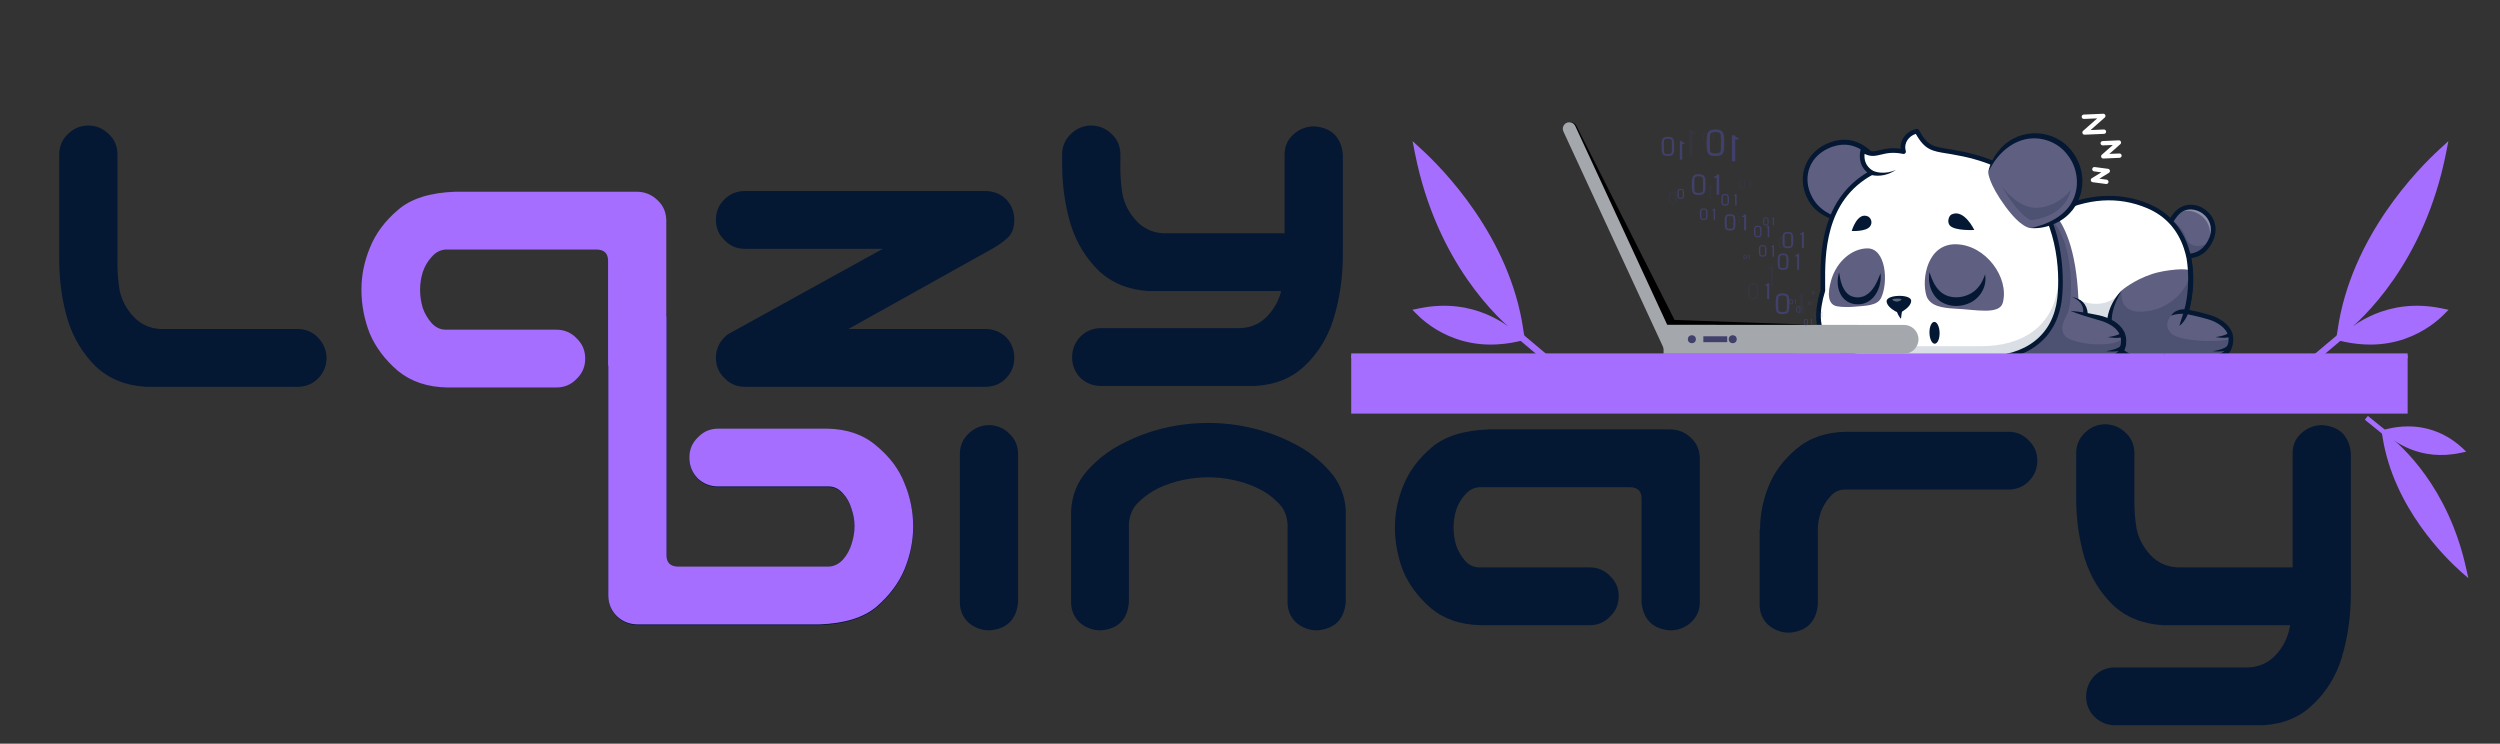 <svg width="158" height="47" viewBox="0 0 158 47" fill="none" xmlns="http://www.w3.org/2000/svg">
<rect x="0" y="0" width="158" height="47" fill="#333333" stroke="none"/>
<g opacity="0.2">
<path d="M127.699 23.576C135.434 23.576 141.704 23.288 141.704 22.933C141.704 22.577 135.434 22.29 127.699 22.29C119.965 22.29 113.694 22.577 113.694 22.933C113.694 23.288 119.965 23.576 127.699 23.576Z" fill="#041733"/>
</g>
<path d="M133.121 11.629C133.114 11.629 133.109 11.629 133.102 11.628L132.258 11.516C132.2 11.509 132.153 11.466 132.141 11.409C132.129 11.351 132.154 11.293 132.203 11.262L132.807 10.892L132.348 10.831C132.272 10.821 132.219 10.752 132.229 10.676C132.239 10.601 132.308 10.547 132.384 10.557L133.229 10.669C133.287 10.676 133.334 10.72 133.346 10.777C133.357 10.834 133.333 10.893 133.283 10.923L132.68 11.293L133.138 11.354C133.214 11.364 133.267 11.433 133.257 11.509C133.248 11.578 133.189 11.629 133.121 11.629Z" fill="white"/>
<path d="M132.927 10.019C132.871 10.019 132.82 9.985 132.799 9.933C132.777 9.878 132.792 9.817 132.836 9.778L133.532 9.163L132.898 9.189C132.82 9.192 132.757 9.133 132.754 9.058C132.75 8.981 132.81 8.917 132.886 8.914L133.908 8.87C133.967 8.867 134.021 8.902 134.043 8.956C134.065 9.011 134.05 9.072 134.006 9.111L133.31 9.726L133.944 9.7C134.022 9.696 134.085 9.756 134.088 9.831C134.092 9.908 134.032 9.972 133.956 9.975L132.934 10.019C132.932 10.019 132.929 10.019 132.927 10.019Z" fill="white"/>
<path d="M131.742 8.512C131.686 8.512 131.635 8.478 131.614 8.426C131.592 8.371 131.607 8.31 131.651 8.271L132.544 7.481L131.705 7.517C131.628 7.519 131.564 7.46 131.562 7.385C131.558 7.308 131.618 7.244 131.693 7.241L132.92 7.189C132.98 7.186 133.033 7.221 133.055 7.275C133.077 7.33 133.062 7.391 133.018 7.43L132.125 8.22L132.964 8.184C133.041 8.181 133.105 8.241 133.107 8.316C133.111 8.393 133.051 8.457 132.976 8.46L131.749 8.512C131.746 8.512 131.744 8.512 131.742 8.512Z" fill="white"/>
<path d="M130.106 21.5C130.106 21.5 130.131 20.778 129.512 20.591C129.512 20.591 131.687 21.139 132.217 20.166L131.99 22.53L130.106 21.5Z" fill="#DADFE5"/>
<path d="M137.723 16.086C137.723 16.086 138.962 16.573 139.654 15.312C140.528 13.721 138.622 12.456 137.62 13.429C137.239 13.8 136.983 14.528 136.474 14.544" fill="#5F5F82"/>
<g opacity="0.3">
<path d="M139.317 15.763C139.364 15.698 139.41 15.625 139.453 15.546C140.325 13.956 138.422 12.692 137.421 13.661C137.484 13.576 137.55 13.496 137.62 13.429C138.621 12.456 140.527 13.721 139.654 15.312C139.551 15.498 139.437 15.646 139.317 15.763Z" fill="white"/>
</g>
<g opacity="0.2">
<path d="M137.723 16.086L136.474 14.544C136.799 14.534 137.021 14.234 137.237 13.923C137.533 14.101 137.962 14.443 138.147 15.023C138.365 15.703 139.215 15.66 139.685 15.256C139.675 15.275 139.665 15.293 139.654 15.313C138.962 16.573 137.723 16.086 137.723 16.086Z" fill="#041733"/>
</g>
<path d="M138.28 16.323C137.931 16.323 137.675 16.225 137.668 16.223C137.593 16.194 137.556 16.108 137.585 16.032C137.615 15.957 137.7 15.92 137.775 15.949C137.822 15.968 138.905 16.369 139.524 15.241C139.954 14.457 139.631 13.815 139.222 13.505C138.825 13.203 138.186 13.083 137.721 13.535C137.604 13.648 137.498 13.801 137.385 13.963C137.141 14.315 136.89 14.678 136.475 14.691C136.393 14.694 136.327 14.629 136.324 14.548C136.322 14.467 136.386 14.4 136.467 14.397C136.733 14.389 136.933 14.102 137.144 13.796C137.259 13.63 137.378 13.458 137.515 13.324C138.021 12.833 138.795 12.811 139.399 13.271C139.9 13.652 140.301 14.434 139.78 15.382C139.359 16.154 138.739 16.323 138.28 16.323Z" fill="#041733"/>
<path d="M137.634 21.021C137.119 21.923 136.955 22.658 136.955 22.658H127.746L127.418 18.008L127.252 15.655L127.222 15.222C127.222 15.222 131.265 11.117 135.763 13.025C136.305 13.255 136.752 13.563 137.116 13.925C139.03 15.839 138.623 19.289 137.634 21.021Z" fill="white"/>
<path d="M137.634 21.021C137.119 21.923 136.955 22.658 136.955 22.658H127.746L127.418 18.008L127.252 15.656L127.222 15.223C127.222 15.223 128.217 14.212 129.769 13.427C131.345 12.629 133.496 12.063 135.763 13.025C136.305 13.254 136.752 13.562 137.116 13.925C139.03 15.839 138.623 19.29 137.634 21.021Z" fill="white"/>
<path d="M137.634 21.021C137.119 21.923 136.955 22.658 136.955 22.658H127.746L127.418 18.008L127.252 15.656L127.222 15.223C127.222 15.223 128.217 14.212 129.769 13.427C131.345 12.629 133.496 12.063 135.763 13.025C136.305 13.254 136.752 13.562 137.116 13.925C139.03 15.839 138.623 19.29 137.634 21.021Z" fill="white"/>
<path d="M134.543 22.659H130.549L131.416 18.985C131.416 18.985 132.842 19.651 133.882 18.652C134.497 18.06 134.551 21.157 134.543 22.659Z" fill="#DADFE5"/>
<path d="M130.644 22.659H127.745L127.417 18.009L127.251 15.656L127.221 15.223C127.221 15.223 128.216 14.213 129.768 13.427C130.457 14.17 131.22 15.714 131.358 18.933C131.801 19.225 131.657 19.328 131.801 19.822C132.17 21.087 131.499 22.017 130.644 22.659Z" fill="#5F5F82"/>
<g opacity="0.2">
<path d="M130.387 20.882C129.446 20.38 128.261 19.054 127.417 18.009L127.251 15.656C129.005 14.957 128.091 13.954 129.569 13.868C130.775 14.697 131.133 18.09 130.729 19.633C130.597 20.142 130.459 20.573 130.387 20.882Z" fill="#041733"/>
</g>
<g opacity="0.5">
<path d="M138.458 17.904C138.408 16.625 138.014 15.344 137.085 14.417C136.714 14.046 136.258 13.732 135.704 13.497C135.456 13.391 135.208 13.304 134.962 13.233C134.89 13.54 134.332 13.728 133.683 13.657C133.068 13.588 132.584 13.309 132.533 13.012C129.986 13.257 127.942 14.875 127.24 15.498L127.221 15.223C127.221 15.223 131.264 11.118 135.762 13.027C136.304 13.256 136.751 13.563 137.115 13.927C138.16 14.97 138.514 16.473 138.458 17.904Z" fill="white"/>
</g>
<path d="M136.956 22.805H127.746C127.669 22.805 127.605 22.745 127.6 22.669L127.076 15.233C127.073 15.191 127.087 15.15 127.117 15.12C127.159 15.078 128.162 14.067 129.739 13.278C131.838 12.227 133.94 12.093 135.821 12.891C137.015 13.398 137.872 14.334 138.299 15.599C138.963 17.568 138.487 19.828 137.763 21.096C137.266 21.965 137.101 22.684 137.099 22.692C137.084 22.757 137.024 22.805 136.956 22.805ZM127.882 22.511H136.841C136.909 22.266 137.1 21.661 137.506 20.948C138.22 19.697 138.627 17.49 138.02 15.691C137.614 14.491 136.836 13.64 135.705 13.16C133.883 12.387 131.923 12.513 129.878 13.535C128.528 14.209 127.587 15.073 127.371 15.28L127.882 22.511Z" fill="#041733"/>
<path d="M140.998 21.431C141.001 21.623 140.955 21.835 140.852 22.068C140.596 22.648 139.521 22.659 139.521 22.659H135.358C134.543 22.659 133.804 22.168 133.502 21.412C133.203 20.659 133.15 19.604 134.087 18.359C134.087 18.359 137.664 17.077 138.359 16.427C138.404 16.627 138.431 16.88 138.444 17.16C138.479 17.934 138.393 18.924 138.19 19.641C138.185 19.66 138.18 19.678 138.174 19.695C138.847 19.835 139.697 20.033 140.034 20.204C140.583 20.481 140.99 20.875 140.998 21.431Z" fill="white"/>
<path d="M140.998 21.431C141.001 21.624 140.955 21.835 140.852 22.069C140.596 22.648 139.521 22.659 139.521 22.659H135.358C134.543 22.659 133.804 22.168 133.502 21.412C133.203 20.659 133.15 19.605 134.087 18.359C134.087 18.359 134.822 17.71 136.021 17.313C136.78 17.061 138.432 16.88 138.445 17.16C138.48 17.934 138.394 18.924 138.191 19.64C138.186 19.659 138.181 19.677 138.175 19.695C138.848 19.835 139.698 20.032 140.035 20.203C140.583 20.481 140.99 20.875 140.998 21.431Z" fill="#5F5F82"/>
<g opacity="0.2">
<path d="M140.998 21.431C141.001 21.623 140.955 21.835 140.852 22.068C140.596 22.648 139.521 22.659 139.521 22.659H135.358C134.543 22.659 133.804 22.168 133.502 21.412C133.203 20.659 133.15 19.604 134.087 18.359C134.087 18.359 133.838 19.659 135.173 19.7C136.805 19.751 138.256 18.546 138.445 17.16C138.48 17.933 138.394 18.924 138.191 19.64C138.06 19.664 137.904 19.691 137.717 19.719C137.463 19.756 137.334 19.841 137.221 19.942C137.152 20.003 136.733 20.476 137.154 21.01C137.589 21.562 139.947 21.677 140.998 21.431Z" fill="#041733"/>
</g>
<path d="M138.505 16.406C138.649 17.516 138.619 18.656 138.316 19.737L138.205 19.552C138.684 19.653 139.164 19.758 139.635 19.899C140.121 20.04 140.612 20.306 140.917 20.73C141.191 21.102 141.201 21.61 141.03 22.026C140.943 22.302 140.706 22.508 140.458 22.611C140.135 22.749 139.796 22.805 139.45 22.805H137.504C137.127 22.794 135.398 22.831 135.053 22.783C134.176 22.666 133.439 21.988 133.241 21.126C132.972 20.132 133.39 19.072 134.087 18.358C133.844 18.779 133.638 19.209 133.531 19.677C133.39 20.275 133.448 20.916 133.703 21.474C133.954 22.021 134.498 22.413 135.094 22.493C135.244 22.517 135.405 22.512 135.558 22.512C136.527 22.511 138.478 22.513 139.446 22.512C139.746 22.512 140.062 22.46 140.335 22.343C140.539 22.254 140.688 22.124 140.752 21.92C140.888 21.586 140.891 21.196 140.673 20.897C140.508 20.66 140.251 20.482 139.977 20.34C139.705 20.209 139.383 20.13 139.084 20.051C138.773 19.973 138.458 19.903 138.142 19.838C138.058 19.82 138.006 19.733 138.031 19.652C138.107 19.397 138.161 19.134 138.201 18.868C138.318 18.068 138.321 17.245 138.211 16.447C138.191 16.258 138.471 16.211 138.505 16.406Z" fill="#041733"/>
<path d="M134.111 22.103C133.968 22.505 133.492 22.627 133.123 22.658C132.864 22.68 132.658 22.658 132.658 22.658H124.555C124.555 22.658 124.555 19.911 125.996 19.509C127.272 19.153 130.099 19.538 130.732 19.631C130.814 19.643 130.859 19.651 130.859 19.651C130.859 19.651 131.408 19.775 131.993 19.916C132.248 19.978 132.51 20.042 132.735 20.101C133.117 20.201 134.03 20.524 134.192 21.304C134.238 21.531 134.221 21.795 134.111 22.103Z" fill="#5F5F82"/>
<g opacity="0.2">
<path d="M134.111 22.103C133.968 22.505 133.492 22.627 133.123 22.658H124.555C124.555 22.658 124.555 19.911 125.996 19.509C127.272 19.153 130.099 19.538 130.732 19.631C130.59 20.123 130.105 20.555 130.457 21.159C130.849 21.831 133.886 22.038 134.192 21.303C134.238 21.531 134.221 21.795 134.111 22.103Z" fill="#041733"/>
</g>
<path d="M124.554 22.512C126.436 22.51 129.797 22.513 131.644 22.512C131.794 22.512 132.729 22.503 132.858 22.516C133.234 22.51 133.749 22.463 133.939 22.094C134.025 21.887 134.073 21.629 134.041 21.405C133.939 20.711 133.185 20.373 132.57 20.211C131.994 20.044 131.421 19.876 130.857 19.651C131.391 19.689 131.923 19.777 132.446 19.885C133.664 20.094 134.793 20.86 134.23 22.233C133.976 22.735 133.355 22.823 132.854 22.82C131.701 22.789 129.828 22.813 128.604 22.805H124.552C124.367 22.802 124.353 22.521 124.554 22.512Z" fill="#041733"/>
<path d="M137.221 19.942C137.385 19.66 137.739 19.55 138.05 19.544C138.097 19.544 138.141 19.544 138.194 19.55C138.274 19.559 138.331 19.631 138.321 19.71C138.298 19.807 138.253 19.895 138.214 19.982C138.099 20.215 137.949 20.44 137.737 20.595C137.759 20.508 137.784 20.428 137.808 20.348C137.875 20.129 137.962 19.866 138.035 19.65L138.157 19.841C137.844 19.819 137.521 19.834 137.221 19.942Z" fill="#041733"/>
<path d="M130.917 18.779C131.515 18.827 131.904 19.224 131.948 19.823L131.654 19.819L131.659 19.735C131.705 19.264 131.36 18.892 130.917 18.779Z" fill="#041733"/>
<path d="M133.09 22.194C133.288 22.168 133.487 22.126 133.674 22.062C133.801 22.014 133.932 21.962 134.016 21.862C134.037 21.834 134.046 21.809 134.047 21.788C134.048 21.704 134.117 21.637 134.201 21.638C134.328 21.643 134.387 21.774 134.326 21.881C134.143 22.281 133.454 22.226 133.09 22.194Z" fill="#041733"/>
<path d="M133.205 21.305C133.37 21.283 133.533 21.253 133.689 21.21C133.792 21.178 133.908 21.147 133.983 21.078C133.986 21.073 133.994 21.062 133.99 21.06C133.988 21.058 133.978 21.066 133.975 21.077C133.983 20.995 134.053 20.936 134.134 20.943C134.29 20.964 134.299 21.136 134.205 21.23C134.003 21.437 133.469 21.339 133.205 21.305Z" fill="#041733"/>
<path d="M139.838 22.194C140.036 22.166 140.234 22.123 140.421 22.057C140.549 22.009 140.679 21.955 140.766 21.857C140.789 21.83 140.8 21.803 140.802 21.782L141.076 21.889C141.041 21.961 140.987 22.015 140.933 22.053C140.789 22.152 140.614 22.182 140.452 22.201C140.247 22.22 140.042 22.215 139.838 22.194Z" fill="#041733"/>
<path d="M140.018 21.305C140.182 21.281 140.346 21.249 140.501 21.205C140.604 21.171 140.72 21.138 140.795 21.068C140.799 21.064 140.807 21.053 140.802 21.05C140.801 21.047 140.79 21.055 140.789 21.066L141.081 21.09C141.069 21.165 141.031 21.218 140.977 21.257C140.84 21.348 140.672 21.347 140.521 21.349C140.349 21.347 140.182 21.33 140.018 21.305Z" fill="#041733"/>
<path d="M118.953 10.969C118.762 10.076 117.6 8.718 116.107 9.034C114.529 9.367 113.666 10.813 114.282 12.293C114.759 13.443 115.826 13.829 116.589 13.909L118.953 10.969Z" fill="#C97043"/>
<path d="M118.951 10.969L117.819 12.378L116.59 13.909C115.827 13.83 114.759 13.443 114.282 12.293C114.205 12.107 114.15 11.921 114.119 11.739C113.895 10.467 114.729 9.326 116.108 9.034C117.598 8.718 118.762 10.076 118.951 10.969Z" fill="#5F5F82"/>
<path d="M118.881 10.984C118.483 10.002 117.557 9.083 116.438 9.146C115.9 9.187 115.371 9.403 114.96 9.753C114.177 10.425 114.03 11.502 114.502 12.405C114.894 13.21 115.725 13.691 116.597 13.836C116.686 13.85 116.673 13.985 116.581 13.982C115.628 13.952 114.654 13.428 114.228 12.544C113.5 11.093 114.177 9.506 115.704 8.985C116.166 8.819 116.679 8.777 117.154 8.915C117.856 9.12 118.454 9.631 118.806 10.264C118.92 10.478 119.005 10.711 119.023 10.954C119.026 10.995 118.994 11.031 118.954 11.033C118.922 11.034 118.892 11.014 118.881 10.984Z" fill="#041733"/>
<path d="M130.166 18.87C130.306 17.682 130.376 13.828 127.937 11.585C126.82 10.515 125.352 9.936 123.344 9.598C122.221 9.408 121.775 9.446 121.153 8.292C120.623 8.385 120.115 8.93 120.304 9.584C118.866 9.289 118.569 10.066 117.734 9.488C117.631 9.904 117.648 10.52 118.281 10.914C114.926 12.737 115.209 16.672 115.204 18.363C114.597 20.337 114.648 22.659 119.046 22.659C119.885 22.659 124.188 22.659 125.35 22.659C127.983 22.659 129.869 21.391 130.166 18.87Z" fill="white"/>
<path d="M130.167 18.87C129.87 21.391 127.985 22.658 125.349 22.658H119.045C116.135 22.658 115.129 21.642 114.956 20.382C115.424 21.257 116.547 21.879 118.833 21.879H125.199C127.86 21.879 129.764 20.599 130.065 18.053C130.114 17.63 130.156 16.871 130.079 15.968C130.28 17.221 130.231 18.326 130.167 18.87Z" fill="#DADFE5"/>
<path d="M125.349 22.805H119.045C117.157 22.805 115.88 22.372 115.25 21.519C114.697 20.771 114.634 19.731 115.057 18.341C115.057 18.229 115.056 18.108 115.055 17.979C115.047 17.069 115.037 15.693 115.425 14.349C115.867 12.816 116.737 11.655 118.011 10.899C117.435 10.412 117.521 9.738 117.592 9.453C117.604 9.406 117.637 9.368 117.682 9.35C117.727 9.334 117.778 9.339 117.817 9.367C118.201 9.633 118.431 9.578 118.811 9.487C119.134 9.409 119.526 9.315 120.121 9.403C120.101 9.164 120.157 8.928 120.287 8.719C120.473 8.422 120.787 8.208 121.127 8.148C121.19 8.137 121.251 8.168 121.282 8.223C121.81 9.206 122.179 9.264 123.069 9.406C123.163 9.42 123.262 9.436 123.367 9.454C125.512 9.816 126.953 10.441 128.038 11.48C129.109 12.465 129.824 13.85 130.162 15.596C130.408 16.866 130.401 18.129 130.312 18.888C130.162 20.155 129.627 21.145 128.723 21.827C127.874 22.467 126.708 22.805 125.349 22.805ZM117.841 9.723C117.806 10.045 117.872 10.485 118.359 10.789C118.403 10.817 118.43 10.866 118.428 10.918C118.426 10.971 118.398 11.018 118.352 11.043C115.308 12.697 115.335 16.132 115.349 17.977C115.35 18.116 115.351 18.246 115.351 18.364C115.351 18.378 115.349 18.392 115.344 18.406C114.943 19.712 114.989 20.673 115.486 21.345C116.058 22.12 117.255 22.512 119.045 22.512H125.349C128.045 22.512 129.747 21.179 130.021 18.854C130.224 17.127 129.993 13.676 127.838 11.694C126.796 10.695 125.403 10.095 123.319 9.743C123.215 9.725 123.117 9.71 123.024 9.695C122.119 9.551 121.651 9.477 121.079 8.461C120.861 8.527 120.659 8.679 120.537 8.874C120.449 9.017 120.361 9.248 120.446 9.543C120.461 9.593 120.448 9.645 120.413 9.683C120.378 9.721 120.326 9.737 120.276 9.727C119.624 9.593 119.229 9.687 118.881 9.771C118.538 9.853 118.236 9.926 117.841 9.723Z" fill="#041733"/>
<path d="M124.775 14.534C124.775 14.534 124.141 13.193 123.351 13.546C123.141 13.64 123.045 14.066 123.239 14.262C123.58 14.605 124.775 14.534 124.775 14.534Z" fill="#041733"/>
<path d="M117.028 14.599C117.028 14.599 117.376 13.38 118.05 13.677C118.228 13.755 118.381 14.059 118.182 14.315C117.921 14.652 117.028 14.599 117.028 14.599Z" fill="#041733"/>
<path d="M118.339 10.778C118.649 10.925 119.013 10.944 119.35 10.886C119.512 10.855 119.671 10.804 119.823 10.74C119.597 10.889 119.344 11.005 119.079 11.061C118.801 11.119 118.502 11.126 118.226 11.048C118.225 11.049 118.339 10.778 118.339 10.778Z" fill="#041733"/>
<path d="M119.233 19.038C119.239 19.302 119.539 19.529 119.769 19.664C119.927 19.758 120.126 19.753 120.281 19.653C120.504 19.508 120.793 19.268 120.787 19.004C120.777 18.574 119.224 18.608 119.233 19.038Z" fill="#041733"/>
<g opacity="0.35">
<path d="M119.6 18.936C119.601 18.985 119.71 19.026 119.795 19.05C119.853 19.066 119.927 19.065 119.985 19.045C120.068 19.018 120.175 18.971 120.174 18.923C120.173 18.844 119.598 18.857 119.6 18.936Z" fill="white"/>
</g>
<path d="M121.75 18.698C121.422 17.61 121.817 15.405 123.615 15.437C125.504 15.471 127.001 17.561 126.577 19.134C126.369 19.909 124.876 19.572 123.617 19.511C122.715 19.466 121.978 19.341 121.75 18.698Z" fill="#5F5F82"/>
<path d="M118.891 18.817C119.358 17.815 119.183 15.697 118.029 15.697C117.038 15.697 116.074 16.534 115.736 17.69C115.488 18.538 115.504 19.248 116.1 19.357C116.443 19.421 116.908 19.412 117.215 19.383C117.93 19.317 118.652 19.327 118.891 18.817Z" fill="#5F5F82"/>
<path d="M125.656 10.902C125.949 9.857 127.234 8.207 129.252 8.659C130.844 9.015 131.971 10.933 131.177 12.666C130.617 13.89 129.227 14.375 128.316 14.412C128.316 14.412 127.756 14.433 126.743 13.052C125.674 11.594 125.656 10.902 125.656 10.902Z" fill="#5F5F82"/>
<g opacity="0.2">
<path d="M126.519 11.774C126.663 12.04 126.866 12.367 127.15 12.755C127.839 13.695 128.255 13.877 128.341 13.905C128.387 13.903 128.435 13.899 128.484 13.893C129.251 13.807 130.294 13.38 130.716 12.457C130.785 12.305 130.839 12.15 130.875 11.993C130.282 12.8 129.168 13.266 128.348 13.104C127.3 12.896 126.519 11.774 126.519 11.774Z" fill="#041733"/>
</g>
<path d="M125.656 10.902C125.749 10.347 126.039 9.829 126.415 9.412C127.642 8.016 129.894 8.107 130.991 9.617C132.112 11.11 131.671 13.27 129.96 14.088C129.45 14.333 128.877 14.461 128.315 14.414C128.861 14.312 129.376 14.127 129.837 13.859C130.29 13.595 130.697 13.235 130.945 12.772C131.453 11.852 131.335 10.664 130.701 9.833C130.091 8.972 128.969 8.567 127.947 8.815C126.91 9.072 126.081 9.937 125.656 10.902Z" fill="#041733"/>
<path d="M122.278 21.723C122.455 21.719 122.591 21.406 122.583 21.026C122.574 20.645 122.423 20.339 122.246 20.343C122.069 20.347 121.933 20.659 121.942 21.04C121.95 21.421 122.101 21.727 122.278 21.723Z" fill="#041733"/>
<path d="M125.456 17.336C125.604 18.109 125.129 18.901 124.394 19.186C123.646 19.497 122.694 19.334 122.227 18.634C121.939 18.211 121.857 17.688 121.942 17.2C122.078 17.616 122.255 18.058 122.562 18.364C123.131 18.954 124.125 18.89 124.747 18.422C125.098 18.156 125.317 17.765 125.456 17.336Z" fill="#041733"/>
<path d="M116.23 17.211C116.304 17.688 116.397 18.195 116.74 18.541C117.04 18.837 117.541 18.869 117.904 18.669C118.41 18.384 118.644 17.794 118.853 17.267C118.945 18.16 118.443 19.226 117.428 19.233C116.329 19.24 115.948 18.126 116.23 17.211Z" fill="#041733"/>
<path d="M119.831 19.473C119.867 19.811 120.108 20.142 120.141 20.141C120.162 20.14 120.154 19.725 120.279 19.477" fill="#041733"/>
<path d="M99.628 7.952C99.525 7.747 99.275 7.666 99.071 7.769C98.867 7.872 98.785 8.121 98.889 8.325L99.628 7.952ZM106.655 21.847L99.628 7.952L98.889 8.325L105.915 22.221L106.655 21.847Z" fill="black"/>
<path d="M105.626 20.212C105.374 20.203 105.163 20.4 105.154 20.651C105.145 20.903 105.342 21.114 105.594 21.123L105.626 20.212ZM120.352 20.731L105.626 20.212L105.594 21.123L120.32 21.642L120.352 20.731Z" fill="black"/>
<path d="M42.134 20.099V35.151C42.134 35.606 42.37 35.842 42.842 35.86H52.38C52.725 35.842 53.025 35.696 53.279 35.424C53.533 35.133 53.715 34.806 53.824 34.443C53.951 34.061 54.015 33.68 54.015 33.298C54.015 32.935 53.951 32.572 53.824 32.208C53.715 31.827 53.533 31.5 53.279 31.227C53.025 30.937 52.725 30.791 52.38 30.791H45.404C44.895 30.791 44.459 30.619 44.096 30.274C43.751 29.91 43.578 29.474 43.578 28.966C43.578 28.457 43.76 28.03 44.123 27.685C44.468 27.322 44.895 27.14 45.404 27.14H52.271C53.543 27.158 54.587 27.521 55.405 28.23C56.24 28.92 56.831 29.71 57.176 30.601C57.539 31.473 57.721 32.381 57.721 33.326C57.721 34.234 57.539 35.133 57.176 36.023C56.813 36.895 56.222 37.686 55.405 38.394C54.587 39.084 53.379 39.457 51.78 39.511H40.335C39.827 39.511 39.391 39.348 39.027 39.021C38.664 38.676 38.473 38.249 38.455 37.74V20.099C38.455 19.591 38.637 19.173 39 18.846C39.382 18.501 39.827 18.328 40.335 18.328C41.425 18.419 42.025 19.009 42.134 20.099Z" fill="#041733"/>
<path d="M62.544 26.867C63.035 26.886 63.453 27.067 63.798 27.412C64.143 27.739 64.325 28.148 64.343 28.639V38.067C64.234 39.157 63.634 39.748 62.544 39.838C62.036 39.838 61.59 39.675 61.209 39.348C60.846 39.003 60.664 38.576 60.664 38.067V28.639C60.682 28.13 60.873 27.712 61.236 27.385C61.6 27.04 62.036 26.867 62.544 26.867Z" fill="#041733"/>
<path d="M76.36 26.731C77.305 26.731 78.231 26.84 79.14 27.058C80.066 27.276 80.947 27.603 81.783 28.039C82.619 28.457 83.354 29.02 83.99 29.729C84.644 30.437 84.998 31.282 85.053 32.263V38.067C84.944 39.157 84.344 39.748 83.254 39.838C82.746 39.838 82.301 39.675 81.919 39.348C81.556 39.003 81.374 38.576 81.374 38.067V33.108C81.338 32.544 81.12 32.081 80.72 31.718C80.339 31.336 79.903 31.037 79.412 30.819C78.94 30.601 78.44 30.437 77.913 30.328C77.405 30.219 76.887 30.165 76.36 30.165C75.833 30.165 75.306 30.219 74.78 30.328C74.271 30.437 73.771 30.601 73.281 30.819C72.808 31.037 72.373 31.336 71.973 31.718C71.591 32.081 71.382 32.544 71.346 33.108V38.067C71.255 39.157 70.665 39.748 69.575 39.838C69.066 39.838 68.621 39.675 68.24 39.348C67.876 39.003 67.695 38.576 67.695 38.067V32.263C67.749 31.282 68.094 30.437 68.73 29.729C69.366 29.02 70.102 28.457 70.937 28.039C71.773 27.603 72.645 27.276 73.553 27.058C74.48 26.84 75.415 26.731 76.36 26.731Z" fill="#041733"/>
<path d="M103.747 38.067V31.5C103.747 31.046 103.51 30.809 103.038 30.791H93.501C93.155 30.809 92.856 30.964 92.601 31.255C92.347 31.527 92.156 31.854 92.029 32.236C91.92 32.599 91.865 32.971 91.865 33.353C91.865 33.716 91.92 34.089 92.029 34.47C92.156 34.834 92.347 35.16 92.601 35.451C92.856 35.724 93.155 35.86 93.501 35.86H100.477C100.985 35.86 101.412 36.042 101.757 36.405C102.121 36.75 102.302 37.177 102.302 37.686C102.302 38.194 102.121 38.621 101.757 38.966C101.412 39.33 100.985 39.511 100.477 39.511H93.609C92.338 39.493 91.284 39.139 90.448 38.449C89.631 37.74 89.04 36.95 88.677 36.078C88.332 35.188 88.159 34.27 88.159 33.326C88.159 32.417 88.341 31.527 88.704 30.655C89.068 29.765 89.658 28.975 90.476 28.284C91.293 27.576 92.501 27.194 94.1 27.14H105.545C106.054 27.14 106.49 27.312 106.853 27.658C107.216 27.985 107.407 28.402 107.425 28.911V38.067C107.425 38.576 107.235 39.003 106.853 39.348C106.49 39.675 106.054 39.838 105.545 39.838C104.455 39.748 103.856 39.157 103.747 38.067Z" fill="#041733"/>
<path d="M133.013 26.813C133.522 26.813 133.958 26.985 134.321 27.331C134.685 27.658 134.875 28.075 134.894 28.584V31.336C134.875 32.081 134.921 32.772 135.03 33.407C135.157 34.025 135.448 34.579 135.902 35.07C136.356 35.56 136.928 35.824 137.619 35.86H144.894V28.639C144.894 28.13 145.076 27.712 145.439 27.385C145.821 27.04 146.266 26.867 146.775 26.867C147.865 26.958 148.464 27.549 148.573 28.639V37.522C148.573 38.975 148.373 40.347 147.974 41.637C147.61 42.781 147.011 43.744 146.175 44.526C145.358 45.325 144.313 45.761 143.041 45.834H133.613C133.122 45.815 132.704 45.634 132.359 45.288C132.032 44.962 131.86 44.553 131.841 44.062C131.841 43.553 132.005 43.117 132.332 42.754C132.677 42.391 133.104 42.2 133.613 42.182H142.115C142.805 42.146 143.377 41.882 143.832 41.392C144.286 40.901 144.576 40.329 144.704 39.675C144.722 39.62 144.731 39.566 144.731 39.511H136.692C135.42 39.439 134.367 39.012 133.531 38.231C132.714 37.431 132.123 36.459 131.76 35.315C131.415 34.17 131.233 32.953 131.215 31.663V28.584C131.233 28.094 131.415 27.685 131.76 27.358C132.105 27.013 132.523 26.831 133.013 26.813Z" fill="#041733"/>
<path d="M68.926 7.932C69.435 7.932 69.871 8.104 70.234 8.449C70.598 8.776 70.788 9.194 70.807 9.703V10.221C70.788 10.966 70.834 11.656 70.943 12.292C71.07 12.909 71.361 13.463 71.815 13.954C72.269 14.444 72.841 14.708 73.532 14.744H81.189V9.757C81.189 9.249 81.371 8.831 81.734 8.504C82.115 8.159 82.561 7.986 83.069 7.986C84.159 8.077 84.759 8.667 84.868 9.757V16.079C84.868 17.533 84.668 18.904 84.268 20.194C83.905 21.339 83.305 22.311 82.47 23.11C81.652 23.891 80.608 24.318 79.336 24.391H69.526C69.035 24.373 68.618 24.2 68.272 23.873C67.945 23.528 67.773 23.11 67.755 22.619C67.755 22.111 67.918 21.675 68.245 21.311C68.59 20.948 69.017 20.757 69.526 20.739H78.409C79.1 20.703 79.672 20.439 80.126 19.949C80.544 19.495 80.826 18.977 80.971 18.396H72.605C71.334 18.323 70.28 17.896 69.444 17.115C68.627 16.316 68.036 15.344 67.673 14.199C67.328 13.055 67.146 11.838 67.128 10.548V9.703C67.146 9.212 67.328 8.804 67.673 8.477C68.018 8.131 68.436 7.95 68.926 7.932Z" fill="#041733"/>
<path d="M45.246 13.899C45.246 13.391 45.419 12.964 45.764 12.619C46.127 12.255 46.563 12.074 47.072 12.074H62.278C62.786 12.074 63.222 12.246 63.586 12.591C63.931 12.955 64.103 13.391 64.103 13.899C64.103 14.408 63.958 14.79 63.667 15.044C63.395 15.28 63.122 15.48 62.85 15.643L53.612 20.794H62.278C62.786 20.794 63.222 20.966 63.586 21.311C63.931 21.675 64.103 22.111 64.103 22.62C64.103 23.128 63.922 23.564 63.558 23.928C63.213 24.273 62.786 24.445 62.278 24.445H47.072C46.563 24.445 46.136 24.264 45.791 23.9C45.428 23.555 45.246 23.128 45.246 22.62C45.246 22.111 45.428 21.675 45.791 21.311C45.864 21.239 45.936 21.175 46.009 21.121L46.064 21.093L55.792 15.725H47.072C46.563 15.725 46.136 15.544 45.791 15.18C45.428 14.835 45.246 14.408 45.246 13.899Z" fill="#041733"/>
<path d="M5.543 7.932C6.051 7.932 6.487 8.104 6.851 8.449C7.214 8.776 7.405 9.194 7.423 9.703V16.27C7.405 17.015 7.45 17.705 7.559 18.341C7.686 18.959 7.977 19.513 8.431 20.003C8.885 20.494 9.458 20.757 10.148 20.794H18.868C19.377 20.812 19.794 21.003 20.122 21.366C20.467 21.729 20.639 22.165 20.639 22.674C20.621 23.165 20.439 23.582 20.094 23.927C19.767 24.255 19.358 24.427 18.868 24.445H9.221C7.95 24.373 6.896 23.946 6.06 23.165C5.243 22.365 4.652 21.393 4.289 20.249C3.944 19.104 3.762 17.887 3.744 16.597V9.703C3.762 9.212 3.944 8.804 4.289 8.477C4.634 8.131 5.052 7.95 5.543 7.932Z" fill="#041733"/>
<path d="M111.78 30.721C112.125 29.849 112.707 29.068 113.524 28.378C114.36 27.669 115.414 27.306 116.685 27.288H126.931C127.44 27.288 127.867 27.469 128.212 27.833C128.575 28.178 128.757 28.605 128.757 29.113C128.757 29.622 128.575 30.058 128.212 30.422C127.867 30.767 127.44 30.939 126.931 30.939H116.576C116.231 30.939 115.931 31.085 115.677 31.375C115.423 31.648 115.223 31.975 115.078 32.356C114.95 32.738 114.887 33.101 114.887 33.446V38.215C114.778 39.305 114.178 39.895 113.088 39.986C112.58 39.986 112.134 39.823 111.753 39.496C111.39 39.151 111.208 38.724 111.208 38.215V33.474H111.235C111.235 32.529 111.417 31.611 111.78 30.721Z" fill="#041733"/>
<path fillRule="evenodd" clipRule="evenodd" d="M38.43 16.477V23.044C38.434 23.091 38.44 23.136 38.446 23.18V37.691C38.465 38.2 38.655 38.627 39.019 38.972C39.382 39.299 39.818 39.462 40.327 39.462H51.772C53.37 39.408 54.578 39.035 55.396 38.345C56.214 37.637 56.804 36.846 57.167 35.974C57.531 35.084 57.712 34.185 57.712 33.277C57.712 32.332 57.531 31.424 57.167 30.552C56.822 29.661 56.232 28.871 55.396 28.181C54.578 27.472 53.534 27.109 52.262 27.091H45.395C44.886 27.091 44.46 27.272 44.114 27.636C43.751 27.981 43.569 28.408 43.569 28.916C43.569 29.425 43.742 29.861 44.087 30.225C44.45 30.57 44.886 30.742 45.395 30.742H52.371C52.716 30.742 53.016 30.888 53.27 31.178C53.525 31.451 53.706 31.778 53.816 32.159C53.943 32.523 54.006 32.886 54.006 33.249C54.006 33.631 53.943 34.012 53.816 34.394C53.706 34.757 53.525 35.084 53.27 35.375C53.016 35.647 52.716 35.793 52.371 35.811H42.834C42.361 35.793 42.125 35.556 42.125 35.102V20.05C42.12 20.004 42.115 19.959 42.109 19.915V13.889C42.09 13.38 41.9 12.962 41.536 12.635C41.173 12.29 40.737 12.117 40.228 12.117H28.783C27.185 12.172 25.977 12.553 25.159 13.262C24.341 13.952 23.751 14.742 23.388 15.633C23.024 16.505 22.843 17.395 22.843 18.303C22.843 19.248 23.015 20.165 23.36 21.055C23.724 21.927 24.314 22.718 25.132 23.426C25.968 24.116 27.021 24.471 28.293 24.489H35.16C35.669 24.489 36.096 24.307 36.441 23.944C36.804 23.599 36.986 23.172 36.986 22.663C36.986 22.154 36.804 21.727 36.441 21.382C36.096 21.019 35.669 20.837 35.16 20.837H28.184C27.839 20.837 27.539 20.701 27.285 20.428C27.03 20.138 26.84 19.811 26.712 19.448C26.603 19.066 26.549 18.694 26.549 18.33C26.549 17.949 26.603 17.576 26.712 17.213C26.84 16.831 27.03 16.505 27.285 16.232C27.539 15.941 27.839 15.787 28.184 15.769H37.721C38.194 15.787 38.43 16.023 38.43 16.477Z" fill="#A66EFE"/>
<path d="M152.163 22.481H85.397V26.14H152.163V22.481Z" fill="#A66EFE"/>
<path d="M152.163 22.335H136.814V22.628H152.163V22.335Z" fill="#A66EFE"/>
<path d="M136.815 22.335H85.397V22.628H136.815V22.335Z" fill="#A66EFE"/>
<path d="M96.108 21.026L96.085 20.912C95.242 15.046 90.994 10.752 89.695 9.579L89.593 9.477L89.627 9.613C90.994 16.504 94.866 20.023 96.016 20.946L96.108 21.026Z" fill="#A66EFE"/>
<path d="M95.846 21.378L95.914 21.367L95.857 21.321C95.276 20.763 93.112 18.986 89.741 19.67L89.673 19.681L89.718 19.738C89.878 19.898 90.163 20.16 90.561 20.433C91.598 21.15 93.386 21.948 95.846 21.378Z" fill="#A66EFE"/>
<path d="M94.206 21.777C92.543 21.777 91.279 21.185 90.436 20.604C90.026 20.319 89.741 20.057 89.57 19.886L89.263 19.579L89.695 19.488C93.169 18.77 95.39 20.604 95.994 21.185L96.313 21.492L95.88 21.595C95.299 21.72 94.741 21.777 94.206 21.777ZM90.106 19.807C90.254 19.932 90.447 20.103 90.675 20.262C91.666 20.957 93.295 21.652 95.493 21.253C94.718 20.593 92.85 19.374 90.106 19.807Z" fill="#A66EFE"/>
<path d="M96.381 21.504L95.88 21.117C94.719 20.194 90.801 16.629 89.422 9.67L89.274 8.918L89.832 9.431C91.131 10.616 95.436 14.944 96.279 20.877L96.381 21.504ZM89.924 10.069C91.233 16.06 94.457 19.363 95.823 20.547C94.946 15.399 91.45 11.527 89.924 10.069Z" fill="#A66EFE"/>
<path d="M95.428 20.442L95.164 20.756L97.502 22.719L97.765 22.405L95.428 20.442Z" fill="#A66EFE"/>
<path d="M147.905 21.026L147.928 20.912C148.771 15.046 153.019 10.752 154.317 9.579L154.42 9.477L154.386 9.613C153.019 16.504 149.147 20.023 147.996 20.946L147.905 21.026Z" fill="#A66EFE"/>
<path d="M148.167 21.378L148.098 21.367L148.155 21.321C148.736 20.763 150.9 18.986 154.272 19.67L154.34 19.681L154.294 19.738C154.135 19.898 153.85 20.16 153.451 20.433C152.415 21.15 150.627 21.948 148.167 21.378Z" fill="#A66EFE"/>
<path d="M149.807 21.777C151.47 21.777 152.734 21.185 153.577 20.604C153.987 20.319 154.272 20.057 154.442 19.886L154.75 19.579L154.317 19.488C150.843 18.77 148.622 20.604 148.019 21.185L147.7 21.492L148.133 21.595C148.714 21.72 149.272 21.777 149.807 21.777ZM153.907 19.807C153.759 19.932 153.565 20.103 153.338 20.262C152.347 20.957 150.718 21.652 148.52 21.253C149.294 20.593 151.162 19.374 153.907 19.807Z" fill="#A66EFE"/>
<path d="M147.631 21.504L148.132 21.117C149.294 20.194 153.212 16.629 154.59 9.67L154.738 8.918L154.18 9.431C152.882 10.616 148.577 14.944 147.734 20.877L147.631 21.504ZM154.089 10.069C152.779 16.06 149.556 19.363 148.189 20.547C149.066 15.399 152.563 11.527 154.089 10.069Z" fill="#A66EFE"/>
<path d="M148.585 20.442L148.849 20.756L146.511 22.719L146.247 22.405L148.585 20.442Z" fill="#A66EFE"/>
<path d="M150.704 27.543L150.715 27.634C151.422 32.03 154.679 35.208 155.659 36.073L155.738 36.142L155.715 36.028C154.599 30.868 151.649 28.271 150.772 27.588L150.704 27.543Z" fill="#A66EFE"/>
<path d="M150.898 27.269L150.853 27.28L150.887 27.314C151.331 27.724 152.982 29.034 155.511 28.476L155.556 28.465L155.522 28.431C155.397 28.317 155.181 28.123 154.884 27.918C154.099 27.394 152.732 26.813 150.898 27.269Z" fill="#A66EFE"/>
<path d="M152.116 26.95C153.358 26.927 154.326 27.36 154.964 27.793C155.271 27.998 155.488 28.192 155.624 28.317L155.863 28.545L155.545 28.613C152.948 29.194 151.239 27.85 150.784 27.417L150.533 27.189L150.864 27.11C151.308 27.007 151.729 26.95 152.116 26.95ZM155.237 28.374C155.123 28.271 154.975 28.157 154.804 28.044C154.053 27.542 152.822 27.03 151.171 27.36C151.752 27.838 153.176 28.75 155.237 28.374Z" fill="#A66EFE"/>
<path d="M150.499 27.178L150.875 27.462C151.763 28.146 154.747 30.777 155.875 35.982L156 36.54L155.567 36.164C154.576 35.287 151.285 32.087 150.579 27.633L150.499 27.178ZM155.499 35.697C154.428 31.21 151.968 28.761 150.932 27.895C151.649 31.756 154.326 34.615 155.499 35.697Z" fill="#A66EFE"/>
<path d="M149.65 26.286L149.456 26.525L151.234 27.967L151.428 27.728L149.65 26.286Z" fill="#A66EFE"/>
<path d="M99.557 7.965C99.461 7.759 99.216 7.669 99.009 7.764C98.802 7.86 98.712 8.105 98.808 8.312L99.557 7.965ZM105.985 21.86L99.557 7.965L98.808 8.312L105.236 22.207L105.985 21.86Z" fill="#A4A7AC"/>
<path d="M120.336 22.357C120.839 22.357 121.248 21.95 121.248 21.446C121.248 20.943 120.84 20.535 120.337 20.535L120.336 22.357ZM105.137 22.35L120.336 22.357L120.337 20.535L105.138 20.528L105.137 22.35Z" fill="#A4A7AC"/>
<circle cx="106.926" cy="21.439" r="0.253" fill="#40406B"/>
<circle cx="109.508" cy="21.439" r="0.253" fill="#40406B"/>
<rect x="107.652" y="21.254" width="1.508" height="0.371" fill="#40406B"/>
<path d="M108.414 9.864C108.483 9.864 108.543 9.86 108.595 9.853C108.648 9.846 108.694 9.832 108.733 9.811C108.771 9.789 108.804 9.769 108.831 9.749C108.858 9.729 108.88 9.697 108.898 9.653C108.914 9.608 108.928 9.568 108.938 9.534C108.948 9.5 108.955 9.449 108.959 9.38C108.964 9.311 108.967 9.252 108.968 9.202C108.969 9.153 108.969 9.081 108.969 8.988C108.969 8.926 108.969 8.872 108.968 8.827C108.967 8.781 108.964 8.735 108.961 8.687C108.957 8.638 108.952 8.597 108.946 8.563C108.94 8.528 108.931 8.493 108.921 8.459C108.91 8.423 108.898 8.394 108.883 8.37C108.868 8.347 108.85 8.324 108.829 8.302C108.808 8.279 108.785 8.261 108.758 8.247C108.732 8.233 108.701 8.221 108.667 8.21C108.633 8.199 108.595 8.191 108.553 8.186C108.511 8.182 108.465 8.18 108.414 8.18C108.344 8.18 108.282 8.185 108.229 8.194C108.176 8.204 108.13 8.218 108.091 8.236C108.051 8.254 108.017 8.279 107.99 8.31C107.963 8.342 107.941 8.376 107.924 8.413C107.906 8.449 107.892 8.496 107.883 8.552C107.873 8.607 107.867 8.664 107.864 8.722C107.86 8.78 107.859 8.849 107.859 8.929C107.859 9.17 107.863 9.332 107.872 9.414C107.887 9.563 107.926 9.671 107.988 9.738C108.062 9.816 108.188 9.858 108.365 9.863C108.381 9.864 108.397 9.864 108.414 9.864ZM108.414 8.345C108.525 8.345 108.609 8.361 108.664 8.392C108.719 8.423 108.748 8.473 108.751 8.542C108.754 8.588 108.757 8.638 108.758 8.691C108.76 8.744 108.761 8.805 108.763 8.872C108.763 8.94 108.764 8.991 108.765 9.027C108.765 9.224 108.761 9.386 108.753 9.513C108.749 9.576 108.72 9.622 108.666 9.65C108.612 9.679 108.528 9.694 108.414 9.694C108.3 9.694 108.216 9.679 108.162 9.65C108.108 9.622 108.079 9.576 108.075 9.513C108.067 9.386 108.063 9.224 108.063 9.027C108.065 8.992 108.067 8.917 108.069 8.803C108.07 8.688 108.073 8.601 108.077 8.542C108.081 8.473 108.111 8.423 108.166 8.392C108.221 8.361 108.303 8.345 108.414 8.345Z" fill="#40406B"/>
<path d="M106.221 12.571C106.247 12.571 106.269 12.569 106.289 12.566C106.309 12.564 106.326 12.559 106.341 12.551C106.355 12.543 106.367 12.535 106.378 12.527C106.387 12.52 106.396 12.508 106.402 12.491C106.409 12.474 106.414 12.46 106.418 12.447C106.421 12.434 106.424 12.415 106.426 12.389C106.427 12.363 106.428 12.341 106.429 12.322C106.429 12.304 106.429 12.277 106.429 12.242C106.429 12.219 106.429 12.198 106.429 12.181C106.428 12.164 106.427 12.147 106.426 12.129C106.425 12.111 106.423 12.095 106.421 12.082C106.418 12.069 106.415 12.056 106.411 12.043C106.407 12.03 106.403 12.019 106.397 12.01C106.391 12.001 106.384 11.993 106.377 11.984C106.369 11.976 106.36 11.969 106.35 11.964C106.34 11.959 106.329 11.954 106.316 11.95C106.303 11.946 106.289 11.943 106.273 11.941C106.257 11.939 106.24 11.939 106.221 11.939C106.195 11.939 106.172 11.94 106.152 11.944C106.132 11.948 106.114 11.953 106.1 11.96C106.085 11.966 106.072 11.976 106.062 11.988C106.052 11.999 106.043 12.012 106.037 12.026C106.03 12.04 106.025 12.057 106.022 12.078C106.018 12.099 106.016 12.12 106.015 12.142C106.013 12.164 106.012 12.19 106.012 12.22C106.012 12.31 106.014 12.371 106.017 12.402C106.023 12.458 106.038 12.498 106.061 12.523C106.089 12.553 106.136 12.568 106.203 12.57C106.208 12.57 106.215 12.571 106.221 12.571ZM106.221 12.001C106.263 12.001 106.294 12.006 106.315 12.018C106.335 12.03 106.346 12.049 106.348 12.074C106.349 12.092 106.35 12.111 106.35 12.13C106.351 12.15 106.351 12.173 106.352 12.198C106.352 12.224 106.352 12.243 106.353 12.257C106.353 12.331 106.351 12.391 106.348 12.439C106.347 12.463 106.336 12.48 106.316 12.491C106.295 12.501 106.264 12.507 106.221 12.507C106.178 12.507 106.146 12.501 106.126 12.491C106.106 12.48 106.095 12.463 106.094 12.439C106.091 12.391 106.089 12.331 106.089 12.257C106.09 12.243 106.091 12.215 106.091 12.172C106.092 12.13 106.093 12.097 106.094 12.074C106.096 12.049 106.107 12.03 106.128 12.018C106.148 12.006 106.179 12.001 106.221 12.001Z" fill="#40406B"/>
<path d="M105.41 9.859C105.459 9.859 105.503 9.856 105.541 9.851C105.578 9.846 105.611 9.836 105.64 9.821C105.667 9.805 105.691 9.79 105.711 9.776C105.73 9.762 105.746 9.738 105.758 9.707C105.771 9.674 105.781 9.646 105.788 9.621C105.795 9.597 105.8 9.56 105.803 9.51C105.806 9.46 105.808 9.417 105.81 9.382C105.81 9.346 105.81 9.295 105.81 9.227C105.81 9.182 105.81 9.144 105.81 9.111C105.808 9.078 105.807 9.045 105.804 9.01C105.801 8.975 105.798 8.945 105.794 8.921C105.789 8.896 105.783 8.871 105.775 8.846C105.768 8.82 105.759 8.799 105.748 8.782C105.737 8.765 105.724 8.748 105.709 8.732C105.694 8.716 105.677 8.703 105.658 8.693C105.639 8.683 105.617 8.674 105.593 8.666C105.568 8.658 105.541 8.653 105.51 8.649C105.48 8.646 105.446 8.645 105.41 8.645C105.359 8.645 105.315 8.648 105.277 8.655C105.238 8.662 105.205 8.672 105.177 8.685C105.148 8.698 105.124 8.716 105.104 8.739C105.085 8.762 105.069 8.786 105.056 8.813C105.044 8.839 105.034 8.872 105.027 8.913C105.02 8.953 105.015 8.993 105.013 9.036C105.011 9.077 105.009 9.127 105.009 9.185C105.009 9.359 105.012 9.475 105.019 9.534C105.03 9.642 105.058 9.72 105.103 9.768C105.156 9.824 105.246 9.854 105.375 9.858C105.386 9.859 105.398 9.859 105.41 9.859ZM105.41 8.763C105.49 8.763 105.55 8.775 105.59 8.798C105.629 8.82 105.65 8.856 105.653 8.905C105.655 8.939 105.657 8.975 105.658 9.013C105.659 9.051 105.66 9.095 105.661 9.144C105.662 9.192 105.662 9.23 105.663 9.256C105.663 9.398 105.66 9.515 105.654 9.606C105.651 9.651 105.631 9.684 105.592 9.705C105.553 9.726 105.492 9.736 105.41 9.736C105.327 9.736 105.267 9.726 105.228 9.705C105.189 9.684 105.168 9.651 105.166 9.606C105.16 9.515 105.157 9.398 105.157 9.256C105.158 9.23 105.159 9.176 105.161 9.094C105.162 9.011 105.164 8.949 105.166 8.905C105.17 8.856 105.191 8.82 105.231 8.798C105.27 8.775 105.33 8.763 105.41 8.763Z" fill="#40406B"/>
<path opacity="0.2" d="M105.718 12.88C105.75 12.88 105.777 12.878 105.801 12.875C105.824 12.872 105.845 12.866 105.863 12.856C105.88 12.846 105.895 12.837 105.907 12.828C105.919 12.819 105.929 12.804 105.937 12.784C105.945 12.764 105.951 12.746 105.956 12.731C105.96 12.715 105.963 12.692 105.966 12.661C105.968 12.63 105.969 12.603 105.97 12.58C105.97 12.558 105.97 12.526 105.97 12.483C105.97 12.455 105.97 12.431 105.97 12.411C105.969 12.39 105.968 12.369 105.966 12.347C105.964 12.325 105.962 12.306 105.959 12.291C105.956 12.275 105.953 12.259 105.948 12.244C105.943 12.228 105.938 12.214 105.931 12.204C105.924 12.193 105.916 12.183 105.906 12.172C105.897 12.162 105.886 12.154 105.874 12.148C105.862 12.142 105.849 12.136 105.833 12.131C105.818 12.126 105.801 12.122 105.782 12.12C105.763 12.118 105.742 12.117 105.718 12.117C105.687 12.117 105.659 12.12 105.635 12.124C105.611 12.128 105.59 12.135 105.572 12.143C105.554 12.151 105.539 12.162 105.527 12.177C105.514 12.191 105.504 12.206 105.496 12.223C105.488 12.239 105.482 12.26 105.478 12.286C105.474 12.311 105.471 12.337 105.469 12.363C105.468 12.389 105.467 12.42 105.467 12.457C105.467 12.566 105.469 12.639 105.473 12.676C105.48 12.744 105.497 12.793 105.526 12.823C105.559 12.858 105.616 12.877 105.696 12.88C105.703 12.88 105.711 12.88 105.718 12.88ZM105.718 12.192C105.769 12.192 105.807 12.199 105.832 12.214C105.856 12.228 105.87 12.25 105.871 12.281C105.873 12.302 105.874 12.325 105.874 12.349C105.875 12.373 105.876 12.4 105.876 12.431C105.877 12.461 105.877 12.485 105.877 12.501C105.877 12.591 105.875 12.664 105.872 12.721C105.87 12.75 105.857 12.77 105.833 12.783C105.808 12.796 105.77 12.803 105.718 12.803C105.667 12.803 105.629 12.796 105.604 12.783C105.58 12.77 105.567 12.75 105.565 12.721C105.561 12.664 105.56 12.591 105.56 12.501C105.56 12.485 105.561 12.451 105.562 12.399C105.563 12.348 105.564 12.308 105.566 12.281C105.568 12.25 105.581 12.228 105.606 12.214C105.631 12.199 105.668 12.192 105.718 12.192Z" fill="#40406B"/>
<path d="M107.358 12.325C107.304 12.325 107.257 12.322 107.216 12.316C107.175 12.311 107.139 12.3 107.109 12.283C107.079 12.267 107.053 12.251 107.032 12.235C107.011 12.22 106.994 12.194 106.98 12.16C106.967 12.125 106.956 12.094 106.948 12.067C106.941 12.041 106.935 12.001 106.932 11.947C106.928 11.893 106.926 11.847 106.925 11.808C106.924 11.77 106.924 11.714 106.924 11.641C106.924 11.592 106.924 11.55 106.925 11.515C106.926 11.48 106.928 11.443 106.931 11.406C106.934 11.368 106.937 11.335 106.942 11.309C106.947 11.282 106.954 11.255 106.962 11.228C106.97 11.2 106.98 11.177 106.991 11.159C107.003 11.14 107.017 11.122 107.034 11.105C107.05 11.087 107.068 11.073 107.089 11.063C107.11 11.052 107.133 11.042 107.16 11.033C107.186 11.025 107.216 11.019 107.249 11.015C107.281 11.012 107.318 11.01 107.358 11.01C107.412 11.01 107.46 11.014 107.502 11.021C107.543 11.029 107.579 11.04 107.61 11.054C107.641 11.068 107.667 11.087 107.688 11.112C107.71 11.137 107.727 11.164 107.74 11.192C107.754 11.22 107.765 11.257 107.772 11.3C107.78 11.344 107.785 11.388 107.787 11.433C107.79 11.478 107.791 11.532 107.791 11.595C107.791 11.783 107.788 11.909 107.781 11.973C107.769 12.09 107.738 12.175 107.69 12.226C107.633 12.287 107.534 12.32 107.396 12.324C107.383 12.325 107.371 12.325 107.358 12.325ZM107.358 11.139C107.271 11.139 107.205 11.151 107.162 11.176C107.12 11.2 107.097 11.239 107.094 11.293C107.092 11.329 107.09 11.368 107.089 11.409C107.088 11.451 107.087 11.498 107.085 11.551C107.085 11.603 107.084 11.643 107.084 11.672C107.084 11.825 107.087 11.952 107.093 12.051C107.096 12.1 107.118 12.136 107.161 12.158C107.203 12.181 107.268 12.192 107.358 12.192C107.447 12.192 107.512 12.181 107.554 12.158C107.597 12.136 107.619 12.1 107.622 12.051C107.628 11.952 107.631 11.825 107.631 11.672C107.63 11.644 107.629 11.586 107.627 11.496C107.626 11.407 107.624 11.339 107.621 11.293C107.618 11.239 107.594 11.2 107.551 11.176C107.508 11.151 107.444 11.139 107.358 11.139Z" fill="#40406B"/>
<path d="M108.652 12.311H108.491V11.236H108.331V11.157C108.423 11.153 108.486 11.111 108.518 11.031H108.652V12.311Z" fill="#40406B"/>
<path opacity="0.2" d="M114.787 20.075C114.771 20.075 114.757 20.075 114.745 20.073C114.733 20.071 114.722 20.068 114.713 20.063C114.704 20.058 114.697 20.053 114.691 20.049C114.684 20.044 114.679 20.037 114.675 20.026C114.671 20.016 114.668 20.007 114.666 19.999C114.663 19.991 114.662 19.979 114.661 19.963C114.66 19.947 114.659 19.933 114.659 19.922C114.658 19.91 114.658 19.894 114.658 19.872C114.658 19.858 114.658 19.845 114.659 19.835C114.659 19.824 114.66 19.813 114.66 19.802C114.661 19.791 114.662 19.781 114.664 19.773C114.665 19.765 114.667 19.757 114.67 19.749C114.672 19.741 114.675 19.734 114.678 19.729C114.682 19.723 114.686 19.718 114.691 19.712C114.696 19.707 114.701 19.703 114.707 19.7C114.714 19.697 114.721 19.694 114.729 19.691C114.736 19.689 114.745 19.687 114.755 19.686C114.765 19.685 114.776 19.684 114.787 19.684C114.804 19.684 114.818 19.685 114.83 19.688C114.843 19.69 114.853 19.693 114.862 19.697C114.872 19.701 114.88 19.707 114.886 19.715C114.892 19.722 114.897 19.73 114.901 19.738C114.905 19.747 114.909 19.758 114.911 19.771C114.913 19.784 114.914 19.797 114.915 19.81C114.916 19.824 114.916 19.84 114.916 19.858C114.916 19.914 114.915 19.952 114.913 19.971C114.91 20.006 114.901 20.031 114.886 20.046C114.869 20.064 114.84 20.074 114.799 20.075C114.795 20.075 114.791 20.075 114.787 20.075ZM114.787 19.723C114.762 19.723 114.742 19.726 114.729 19.734C114.717 19.741 114.71 19.752 114.709 19.768C114.708 19.779 114.708 19.791 114.707 19.803C114.707 19.815 114.707 19.829 114.706 19.845C114.706 19.861 114.706 19.873 114.706 19.881C114.706 19.927 114.707 19.965 114.709 19.994C114.71 20.009 114.716 20.019 114.729 20.026C114.741 20.032 114.761 20.036 114.787 20.036C114.814 20.036 114.834 20.032 114.846 20.026C114.859 20.019 114.865 20.009 114.866 19.994C114.868 19.965 114.869 19.927 114.869 19.881C114.869 19.873 114.868 19.855 114.868 19.829C114.867 19.802 114.867 19.782 114.866 19.768C114.865 19.752 114.858 19.741 114.845 19.734C114.832 19.726 114.813 19.723 114.787 19.723Z" fill="#40406B"/>
<path opacity="0.2" d="M115.173 20.071H115.125V19.752H115.077V19.728C115.104 19.727 115.123 19.714 115.133 19.69H115.173V20.071Z" fill="#40406B"/>
<path opacity="0.2" d="M110.104 11.929C110.081 11.929 110.061 11.928 110.044 11.925C110.027 11.923 110.012 11.919 109.999 11.912C109.986 11.905 109.975 11.898 109.966 11.891C109.957 11.885 109.95 11.874 109.944 11.859C109.939 11.845 109.934 11.832 109.931 11.82C109.928 11.809 109.925 11.792 109.924 11.77C109.922 11.746 109.921 11.727 109.921 11.711C109.921 11.694 109.921 11.671 109.921 11.64C109.921 11.619 109.921 11.601 109.921 11.587C109.921 11.572 109.922 11.556 109.923 11.54C109.925 11.524 109.926 11.511 109.928 11.499C109.93 11.488 109.933 11.476 109.937 11.465C109.94 11.453 109.944 11.444 109.949 11.436C109.954 11.428 109.96 11.42 109.967 11.413C109.974 11.405 109.982 11.399 109.99 11.395C109.999 11.39 110.009 11.386 110.02 11.383C110.032 11.379 110.044 11.377 110.058 11.375C110.072 11.374 110.087 11.373 110.104 11.373C110.127 11.373 110.148 11.374 110.165 11.378C110.183 11.381 110.198 11.385 110.211 11.392C110.224 11.397 110.235 11.405 110.244 11.416C110.253 11.427 110.26 11.438 110.266 11.45C110.272 11.462 110.276 11.477 110.28 11.496C110.283 11.514 110.285 11.533 110.286 11.552C110.287 11.571 110.288 11.594 110.288 11.62C110.288 11.7 110.286 11.753 110.283 11.78C110.278 11.83 110.265 11.866 110.245 11.887C110.22 11.913 110.179 11.927 110.12 11.929C110.115 11.929 110.11 11.929 110.104 11.929ZM110.104 11.427C110.067 11.427 110.04 11.433 110.021 11.443C110.003 11.453 109.994 11.47 109.993 11.492C109.992 11.508 109.991 11.524 109.99 11.542C109.99 11.559 109.989 11.579 109.989 11.602C109.989 11.624 109.988 11.641 109.988 11.653C109.988 11.718 109.99 11.771 109.992 11.813C109.993 11.834 110.003 11.849 110.021 11.859C110.039 11.868 110.066 11.873 110.104 11.873C110.142 11.873 110.17 11.868 110.187 11.859C110.205 11.849 110.215 11.834 110.216 11.813C110.219 11.771 110.22 11.718 110.22 11.653C110.219 11.641 110.219 11.616 110.218 11.579C110.218 11.541 110.217 11.512 110.216 11.492C110.214 11.47 110.204 11.453 110.186 11.443C110.168 11.433 110.141 11.427 110.104 11.427Z" fill="#40406B"/>
<path opacity="0.2" d="M110.652 11.923H110.584V11.469H110.516V11.435C110.555 11.434 110.582 11.416 110.596 11.382H110.652V11.923Z" fill="#40406B"/>
<path opacity="0.2" d="M107.784 8.968C107.761 8.968 107.741 8.967 107.724 8.965C107.707 8.962 107.691 8.958 107.678 8.951C107.666 8.944 107.655 8.937 107.646 8.93C107.637 8.924 107.63 8.913 107.624 8.898C107.618 8.884 107.614 8.871 107.61 8.859C107.607 8.848 107.605 8.831 107.604 8.809C107.602 8.786 107.601 8.766 107.601 8.75C107.6 8.733 107.6 8.71 107.6 8.679C107.6 8.658 107.6 8.641 107.601 8.626C107.601 8.611 107.602 8.595 107.603 8.579C107.604 8.563 107.606 8.55 107.608 8.538C107.61 8.527 107.613 8.515 107.616 8.504C107.62 8.492 107.624 8.483 107.629 8.475C107.634 8.467 107.64 8.459 107.647 8.452C107.653 8.445 107.661 8.439 107.67 8.434C107.679 8.43 107.689 8.425 107.7 8.422C107.711 8.418 107.724 8.416 107.738 8.414C107.752 8.413 107.767 8.412 107.784 8.412C107.807 8.412 107.827 8.413 107.845 8.417C107.862 8.42 107.878 8.424 107.89 8.431C107.904 8.436 107.915 8.445 107.924 8.455C107.933 8.466 107.94 8.477 107.946 8.489C107.952 8.501 107.956 8.516 107.959 8.535C107.962 8.553 107.964 8.572 107.965 8.591C107.967 8.61 107.967 8.633 107.967 8.659C107.967 8.739 107.966 8.792 107.963 8.819C107.958 8.869 107.945 8.905 107.924 8.927C107.9 8.952 107.859 8.966 107.8 8.968C107.795 8.968 107.789 8.968 107.784 8.968ZM107.784 8.466C107.747 8.466 107.719 8.472 107.701 8.482C107.683 8.492 107.673 8.509 107.672 8.531C107.671 8.547 107.671 8.563 107.67 8.581C107.67 8.598 107.669 8.618 107.669 8.641C107.668 8.663 107.668 8.68 107.668 8.692C107.668 8.757 107.669 8.81 107.672 8.852C107.673 8.873 107.683 8.888 107.7 8.898C107.718 8.907 107.746 8.912 107.784 8.912C107.822 8.912 107.849 8.907 107.867 8.898C107.885 8.888 107.894 8.873 107.896 8.852C107.898 8.81 107.9 8.757 107.9 8.692C107.899 8.68 107.899 8.655 107.898 8.618C107.897 8.58 107.896 8.551 107.895 8.531C107.894 8.509 107.884 8.492 107.866 8.482C107.848 8.472 107.82 8.466 107.784 8.466Z" fill="#40406B"/>
<path opacity="0.2" d="M108.332 8.962H108.264V8.508H108.196V8.474C108.235 8.473 108.262 8.455 108.275 8.421H108.332V8.962Z" fill="#40406B"/>
<path d="M114.314 19.244C114.307 19.244 114.301 19.244 114.296 19.243C114.291 19.242 114.286 19.241 114.283 19.239C114.279 19.237 114.276 19.235 114.273 19.233C114.27 19.231 114.268 19.227 114.266 19.223C114.265 19.219 114.263 19.215 114.262 19.212C114.261 19.208 114.261 19.203 114.26 19.196C114.26 19.19 114.26 19.184 114.259 19.179C114.259 19.174 114.259 19.167 114.259 19.158C114.259 19.152 114.259 19.146 114.259 19.142C114.26 19.137 114.26 19.133 114.26 19.128C114.26 19.123 114.261 19.119 114.262 19.116C114.262 19.113 114.263 19.109 114.264 19.106C114.265 19.102 114.266 19.099 114.268 19.097C114.269 19.095 114.271 19.093 114.273 19.09C114.275 19.088 114.277 19.086 114.28 19.085C114.283 19.084 114.286 19.082 114.289 19.081C114.292 19.08 114.296 19.079 114.3 19.079C114.304 19.079 114.309 19.078 114.314 19.078C114.321 19.078 114.327 19.079 114.332 19.08C114.337 19.081 114.342 19.082 114.346 19.084C114.35 19.086 114.353 19.088 114.355 19.091C114.358 19.094 114.36 19.098 114.362 19.101C114.364 19.105 114.365 19.11 114.366 19.115C114.367 19.12 114.368 19.126 114.368 19.132C114.368 19.137 114.368 19.144 114.368 19.152C114.368 19.176 114.368 19.192 114.367 19.2C114.366 19.214 114.362 19.225 114.356 19.232C114.348 19.239 114.336 19.243 114.319 19.244C114.317 19.244 114.316 19.244 114.314 19.244ZM114.314 19.095C114.303 19.095 114.295 19.096 114.289 19.099C114.284 19.102 114.281 19.107 114.281 19.114C114.28 19.119 114.28 19.123 114.28 19.129C114.28 19.134 114.28 19.14 114.28 19.146C114.28 19.153 114.279 19.158 114.279 19.162C114.279 19.181 114.28 19.197 114.281 19.209C114.281 19.216 114.284 19.22 114.289 19.223C114.294 19.226 114.303 19.227 114.314 19.227C114.325 19.227 114.333 19.226 114.339 19.223C114.344 19.22 114.347 19.216 114.347 19.209C114.348 19.197 114.348 19.181 114.348 19.162C114.348 19.158 114.348 19.151 114.348 19.14C114.348 19.128 114.347 19.12 114.347 19.114C114.347 19.107 114.344 19.102 114.338 19.099C114.333 19.096 114.325 19.095 114.314 19.095Z" fill="#40406B"/>
<path d="M114.477 19.242H114.457V19.107H114.437V19.097C114.448 19.096 114.456 19.091 114.46 19.081H114.477V19.242Z" fill="#40406B"/>
<path d="M110.287 16.377C110.276 16.377 110.266 16.377 110.257 16.376C110.249 16.375 110.241 16.372 110.235 16.369C110.228 16.365 110.223 16.362 110.218 16.358C110.214 16.355 110.21 16.35 110.208 16.343C110.205 16.335 110.202 16.329 110.201 16.323C110.199 16.317 110.198 16.309 110.197 16.298C110.197 16.286 110.196 16.276 110.196 16.268C110.196 16.26 110.196 16.248 110.196 16.233C110.196 16.223 110.196 16.214 110.196 16.206C110.196 16.199 110.196 16.191 110.197 16.183C110.198 16.175 110.198 16.168 110.199 16.163C110.201 16.157 110.202 16.151 110.204 16.145C110.205 16.14 110.207 16.135 110.21 16.131C110.212 16.127 110.215 16.123 110.219 16.119C110.222 16.116 110.226 16.113 110.231 16.11C110.235 16.108 110.24 16.106 110.246 16.104C110.251 16.102 110.257 16.101 110.264 16.1C110.271 16.1 110.279 16.099 110.287 16.099C110.299 16.099 110.309 16.1 110.318 16.102C110.327 16.103 110.334 16.105 110.341 16.109C110.347 16.111 110.353 16.116 110.357 16.121C110.362 16.126 110.366 16.132 110.368 16.138C110.371 16.144 110.374 16.151 110.375 16.161C110.377 16.17 110.378 16.179 110.378 16.189C110.379 16.198 110.379 16.21 110.379 16.223C110.379 16.263 110.378 16.29 110.377 16.303C110.374 16.328 110.368 16.346 110.358 16.357C110.346 16.369 110.325 16.376 110.295 16.377C110.293 16.377 110.29 16.377 110.287 16.377ZM110.287 16.127C110.269 16.127 110.255 16.129 110.246 16.134C110.237 16.14 110.232 16.148 110.232 16.159C110.231 16.167 110.231 16.175 110.231 16.184C110.23 16.192 110.23 16.203 110.23 16.214C110.23 16.225 110.23 16.233 110.229 16.239C110.229 16.272 110.23 16.299 110.231 16.32C110.232 16.33 110.237 16.337 110.246 16.342C110.255 16.347 110.268 16.349 110.287 16.349C110.306 16.349 110.32 16.347 110.329 16.342C110.338 16.337 110.343 16.33 110.343 16.32C110.345 16.299 110.345 16.272 110.345 16.239C110.345 16.233 110.345 16.221 110.344 16.202C110.344 16.183 110.344 16.169 110.343 16.159C110.342 16.148 110.337 16.14 110.328 16.134C110.319 16.129 110.306 16.127 110.287 16.127Z" fill="#40406B"/>
<path d="M110.562 16.375H110.527V16.147H110.494V16.13C110.513 16.13 110.526 16.121 110.533 16.104H110.562V16.375Z" fill="#40406B"/>
<path d="M113.657 19.756C113.641 19.756 113.627 19.755 113.614 19.753C113.602 19.752 113.592 19.748 113.583 19.743C113.574 19.738 113.566 19.733 113.56 19.729C113.554 19.724 113.548 19.717 113.544 19.706C113.54 19.696 113.537 19.687 113.535 19.679C113.533 19.671 113.531 19.659 113.53 19.643C113.529 19.627 113.528 19.613 113.528 19.602C113.528 19.59 113.528 19.574 113.528 19.552C113.528 19.538 113.528 19.525 113.528 19.515C113.528 19.504 113.529 19.493 113.53 19.482C113.53 19.471 113.532 19.461 113.533 19.453C113.534 19.445 113.536 19.437 113.539 19.429C113.541 19.421 113.544 19.414 113.548 19.409C113.551 19.403 113.555 19.398 113.56 19.393C113.565 19.387 113.57 19.383 113.577 19.38C113.583 19.377 113.59 19.374 113.598 19.371C113.606 19.369 113.614 19.367 113.624 19.366C113.634 19.365 113.645 19.364 113.657 19.364C113.673 19.364 113.687 19.366 113.699 19.368C113.712 19.37 113.723 19.373 113.732 19.378C113.741 19.382 113.749 19.387 113.755 19.395C113.761 19.402 113.766 19.41 113.77 19.419C113.775 19.427 113.778 19.438 113.78 19.451C113.782 19.464 113.784 19.477 113.784 19.49C113.785 19.504 113.786 19.52 113.786 19.538C113.786 19.594 113.785 19.632 113.782 19.651C113.779 19.686 113.77 19.711 113.755 19.726C113.738 19.744 113.709 19.754 113.668 19.755C113.664 19.756 113.66 19.756 113.657 19.756ZM113.657 19.403C113.631 19.403 113.611 19.406 113.598 19.414C113.586 19.421 113.579 19.433 113.578 19.448C113.577 19.459 113.577 19.471 113.577 19.483C113.576 19.495 113.576 19.51 113.576 19.525C113.575 19.541 113.575 19.553 113.575 19.561C113.575 19.607 113.576 19.645 113.578 19.674C113.579 19.689 113.585 19.699 113.598 19.706C113.61 19.713 113.63 19.716 113.657 19.716C113.683 19.716 113.703 19.713 113.715 19.706C113.728 19.699 113.734 19.689 113.735 19.674C113.737 19.645 113.738 19.607 113.738 19.561C113.738 19.553 113.737 19.536 113.737 19.509C113.736 19.483 113.736 19.462 113.735 19.448C113.734 19.433 113.727 19.421 113.714 19.414C113.701 19.406 113.682 19.403 113.657 19.403Z" fill="#40406B"/>
<path opacity="0.2" d="M114.042 19.752H113.994V19.432H113.946V19.408C113.974 19.407 113.992 19.395 114.002 19.371H114.042V19.752Z" fill="#40406B"/>
<path d="M112.995 15.685C112.953 15.685 112.916 15.682 112.884 15.678C112.852 15.674 112.824 15.665 112.8 15.652C112.777 15.639 112.757 15.627 112.74 15.614C112.724 15.602 112.71 15.582 112.699 15.556C112.689 15.528 112.681 15.504 112.674 15.483C112.668 15.462 112.664 15.431 112.661 15.389C112.659 15.347 112.657 15.31 112.656 15.28C112.656 15.25 112.655 15.206 112.655 15.149C112.655 15.111 112.656 15.079 112.656 15.051C112.657 15.023 112.658 14.994 112.661 14.965C112.663 14.935 112.666 14.91 112.67 14.889C112.674 14.868 112.679 14.847 112.685 14.826C112.691 14.804 112.699 14.786 112.708 14.772C112.718 14.757 112.729 14.743 112.741 14.73C112.754 14.716 112.768 14.705 112.784 14.697C112.801 14.688 112.819 14.68 112.84 14.674C112.861 14.667 112.884 14.662 112.91 14.659C112.935 14.657 112.964 14.655 112.995 14.655C113.038 14.655 113.075 14.658 113.108 14.664C113.14 14.67 113.168 14.679 113.192 14.69C113.217 14.701 113.237 14.716 113.254 14.735C113.27 14.755 113.284 14.775 113.294 14.798C113.305 14.82 113.314 14.848 113.319 14.883C113.325 14.916 113.329 14.951 113.331 14.987C113.333 15.022 113.334 15.064 113.334 15.113C113.334 15.261 113.332 15.359 113.326 15.409C113.317 15.501 113.293 15.567 113.255 15.608C113.21 15.655 113.133 15.681 113.025 15.684C113.015 15.684 113.005 15.685 112.995 15.685ZM112.995 14.756C112.927 14.756 112.876 14.766 112.842 14.785C112.809 14.804 112.791 14.835 112.789 14.877C112.787 14.905 112.785 14.935 112.784 14.968C112.784 15 112.783 15.037 112.782 15.079C112.781 15.12 112.781 15.151 112.78 15.173C112.78 15.294 112.783 15.393 112.788 15.47C112.79 15.509 112.808 15.537 112.841 15.554C112.874 15.572 112.925 15.581 112.995 15.581C113.065 15.581 113.116 15.572 113.149 15.554C113.182 15.537 113.199 15.509 113.202 15.47C113.207 15.393 113.209 15.294 113.209 15.173C113.208 15.152 113.207 15.106 113.206 15.036C113.205 14.966 113.203 14.913 113.201 14.877C113.198 14.835 113.18 14.804 113.146 14.785C113.113 14.766 113.062 14.756 112.995 14.756Z" fill="#40406B"/>
<path d="M114.009 15.674H113.882V14.832H113.757V14.77C113.829 14.768 113.878 14.735 113.904 14.672H114.009V15.674Z" fill="#40406B"/>
<path opacity="0.2" d="M109.441 14.143C109.42 14.143 109.402 14.142 109.386 14.14C109.37 14.138 109.356 14.133 109.344 14.127C109.332 14.12 109.322 14.114 109.314 14.108C109.306 14.102 109.299 14.092 109.293 14.079C109.288 14.065 109.284 14.053 109.281 14.042C109.278 14.032 109.276 14.016 109.275 13.995C109.273 13.974 109.272 13.956 109.272 13.941C109.272 13.926 109.271 13.904 109.271 13.875C109.271 13.856 109.272 13.84 109.272 13.826C109.272 13.812 109.273 13.798 109.274 13.783C109.275 13.768 109.277 13.756 109.279 13.745C109.281 13.735 109.283 13.724 109.286 13.714C109.29 13.703 109.293 13.694 109.298 13.687C109.303 13.679 109.308 13.672 109.314 13.666C109.321 13.659 109.328 13.653 109.336 13.649C109.344 13.645 109.353 13.641 109.364 13.638C109.374 13.634 109.386 13.632 109.399 13.63C109.411 13.629 109.426 13.629 109.441 13.629C109.463 13.629 109.481 13.63 109.498 13.633C109.514 13.636 109.528 13.64 109.54 13.646C109.552 13.651 109.562 13.659 109.571 13.668C109.579 13.678 109.586 13.688 109.591 13.7C109.596 13.711 109.601 13.725 109.604 13.742C109.606 13.759 109.608 13.776 109.609 13.794C109.61 13.812 109.611 13.833 109.611 13.857C109.611 13.931 109.61 13.98 109.607 14.005C109.602 14.051 109.59 14.084 109.571 14.105C109.549 14.129 109.51 14.141 109.456 14.143C109.451 14.143 109.446 14.143 109.441 14.143ZM109.441 13.679C109.407 13.679 109.382 13.684 109.365 13.693C109.348 13.703 109.339 13.718 109.338 13.739C109.337 13.753 109.337 13.768 109.336 13.785C109.336 13.801 109.335 13.819 109.335 13.84C109.335 13.861 109.334 13.876 109.334 13.887C109.334 13.948 109.335 13.997 109.338 14.036C109.339 14.055 109.348 14.069 109.364 14.078C109.381 14.087 109.406 14.091 109.441 14.091C109.476 14.091 109.502 14.087 109.518 14.078C109.535 14.069 109.544 14.055 109.545 14.036C109.547 13.997 109.548 13.948 109.548 13.887C109.548 13.877 109.547 13.854 109.547 13.819C109.546 13.784 109.545 13.757 109.544 13.739C109.543 13.718 109.534 13.703 109.517 13.693C109.5 13.684 109.475 13.679 109.441 13.679Z" fill="#40406B"/>
<path opacity="0.2" d="M109.948 14.138H109.884V13.717H109.822V13.686C109.858 13.685 109.882 13.668 109.895 13.637H109.948V14.138Z" fill="#40406B"/>
<path opacity="0.2" d="M110.798 18.914C110.756 18.914 110.719 18.911 110.687 18.907C110.655 18.903 110.627 18.894 110.603 18.881C110.579 18.868 110.559 18.855 110.543 18.843C110.526 18.831 110.513 18.811 110.502 18.785C110.492 18.757 110.483 18.733 110.477 18.712C110.471 18.691 110.467 18.66 110.464 18.618C110.461 18.576 110.46 18.539 110.459 18.509C110.458 18.479 110.458 18.435 110.458 18.378C110.458 18.34 110.458 18.308 110.459 18.28C110.46 18.252 110.461 18.223 110.463 18.194C110.466 18.164 110.469 18.139 110.472 18.118C110.476 18.097 110.481 18.076 110.488 18.055C110.494 18.033 110.502 18.015 110.511 18.001C110.52 17.986 110.531 17.972 110.544 17.959C110.557 17.945 110.571 17.934 110.587 17.926C110.603 17.917 110.622 17.909 110.643 17.903C110.663 17.896 110.687 17.891 110.712 17.888C110.738 17.886 110.766 17.884 110.798 17.884C110.84 17.884 110.878 17.887 110.91 17.893C110.943 17.899 110.971 17.908 110.995 17.919C111.019 17.93 111.04 17.945 111.057 17.964C111.073 17.983 111.087 18.005 111.097 18.027C111.108 18.049 111.116 18.077 111.122 18.112C111.128 18.145 111.132 18.18 111.134 18.216C111.136 18.251 111.137 18.293 111.137 18.342C111.137 18.49 111.134 18.588 111.129 18.638C111.119 18.73 111.096 18.796 111.058 18.837C111.013 18.884 110.936 18.91 110.827 18.913C110.818 18.913 110.808 18.914 110.798 18.914ZM110.798 17.985C110.729 17.985 110.678 17.995 110.645 18.014C110.611 18.033 110.594 18.064 110.591 18.105C110.589 18.134 110.588 18.164 110.587 18.197C110.586 18.229 110.585 18.266 110.584 18.308C110.584 18.349 110.584 18.38 110.583 18.402C110.583 18.523 110.586 18.622 110.591 18.699C110.593 18.738 110.61 18.765 110.643 18.783C110.676 18.801 110.728 18.809 110.798 18.809C110.867 18.809 110.919 18.801 110.952 18.783C110.985 18.765 111.002 18.738 111.004 18.699C111.009 18.622 111.012 18.523 111.012 18.402C111.011 18.381 111.01 18.335 111.009 18.265C111.008 18.195 111.006 18.142 111.004 18.105C111.001 18.064 110.983 18.033 110.949 18.014C110.916 17.995 110.865 17.985 110.798 17.985Z" fill="#40406B"/>
<path opacity="0.2" d="M112.629 15.681C112.601 15.681 112.576 15.68 112.554 15.677C112.532 15.674 112.513 15.668 112.497 15.659C112.481 15.65 112.468 15.642 112.457 15.634C112.446 15.625 112.436 15.612 112.429 15.594C112.422 15.575 112.416 15.559 112.412 15.545C112.408 15.531 112.405 15.51 112.403 15.481C112.402 15.453 112.4 15.428 112.4 15.408C112.399 15.387 112.399 15.358 112.399 15.319C112.399 15.293 112.399 15.271 112.4 15.252C112.4 15.234 112.401 15.214 112.403 15.194C112.405 15.174 112.406 15.157 112.409 15.143C112.412 15.129 112.415 15.114 112.419 15.1C112.424 15.085 112.429 15.073 112.435 15.063C112.441 15.054 112.449 15.044 112.457 15.035C112.466 15.026 112.476 15.018 112.487 15.013C112.498 15.007 112.51 15.002 112.524 14.997C112.538 14.993 112.554 14.989 112.571 14.988C112.589 14.986 112.608 14.985 112.629 14.985C112.658 14.985 112.683 14.987 112.705 14.991C112.727 14.995 112.746 15.001 112.763 15.008C112.779 15.015 112.793 15.026 112.804 15.039C112.815 15.052 112.825 15.066 112.832 15.081C112.839 15.096 112.845 15.115 112.849 15.139C112.853 15.161 112.855 15.185 112.856 15.209C112.858 15.233 112.859 15.261 112.859 15.295C112.859 15.394 112.857 15.461 112.853 15.495C112.847 15.557 112.831 15.601 112.805 15.629C112.775 15.661 112.723 15.679 112.649 15.681C112.643 15.681 112.636 15.681 112.629 15.681ZM112.629 15.053C112.583 15.053 112.548 15.06 112.526 15.073C112.503 15.085 112.491 15.106 112.489 15.134C112.488 15.154 112.487 15.174 112.487 15.196C112.486 15.218 112.485 15.243 112.485 15.271C112.485 15.299 112.484 15.32 112.484 15.335C112.484 15.417 112.486 15.484 112.489 15.536C112.491 15.562 112.502 15.581 112.525 15.593C112.547 15.605 112.582 15.611 112.629 15.611C112.676 15.611 112.711 15.605 112.733 15.593C112.756 15.581 112.767 15.562 112.769 15.536C112.772 15.484 112.774 15.417 112.774 15.335C112.773 15.321 112.773 15.29 112.772 15.242C112.771 15.195 112.77 15.159 112.769 15.134C112.767 15.106 112.754 15.085 112.731 15.073C112.709 15.06 112.675 15.053 112.629 15.053Z" fill="#40406B"/>
<path d="M111.811 18.903H111.685V18.061H111.56V17.999C111.632 17.997 111.681 17.964 111.706 17.901H111.811V18.903Z" fill="#40406B"/>
<path d="M112.69 17.051C112.648 17.051 112.611 17.049 112.579 17.045C112.547 17.041 112.519 17.032 112.495 17.019C112.472 17.006 112.452 16.993 112.435 16.981C112.419 16.969 112.405 16.949 112.395 16.922C112.384 16.895 112.376 16.871 112.37 16.85C112.364 16.829 112.359 16.798 112.357 16.756C112.354 16.713 112.352 16.677 112.351 16.647C112.351 16.617 112.351 16.573 112.351 16.516C112.351 16.478 112.351 16.445 112.351 16.418C112.352 16.39 112.354 16.361 112.356 16.332C112.358 16.302 112.361 16.277 112.365 16.256C112.369 16.235 112.374 16.214 112.38 16.192C112.387 16.171 112.394 16.153 112.403 16.138C112.413 16.124 112.424 16.11 112.436 16.096C112.449 16.082 112.464 16.071 112.48 16.063C112.496 16.055 112.514 16.047 112.535 16.04C112.556 16.034 112.579 16.029 112.605 16.026C112.631 16.023 112.659 16.022 112.69 16.022C112.733 16.022 112.771 16.025 112.803 16.031C112.836 16.037 112.864 16.045 112.888 16.056C112.912 16.067 112.932 16.082 112.949 16.102C112.966 16.121 112.979 16.142 112.99 16.165C113.001 16.187 113.009 16.215 113.015 16.249C113.021 16.283 113.024 16.318 113.026 16.353C113.028 16.389 113.03 16.431 113.03 16.48C113.03 16.627 113.027 16.726 113.021 16.776C113.012 16.868 112.988 16.934 112.95 16.974C112.905 17.022 112.829 17.047 112.72 17.051C112.71 17.051 112.7 17.051 112.69 17.051ZM112.69 16.123C112.622 16.123 112.571 16.133 112.537 16.152C112.504 16.171 112.486 16.201 112.484 16.243C112.482 16.272 112.481 16.302 112.48 16.334C112.479 16.367 112.478 16.404 112.477 16.445C112.477 16.486 112.476 16.518 112.476 16.54C112.476 16.66 112.478 16.759 112.483 16.837C112.485 16.875 112.503 16.903 112.536 16.921C112.569 16.938 112.62 16.947 112.69 16.947C112.76 16.947 112.811 16.938 112.844 16.921C112.877 16.903 112.895 16.875 112.897 16.837C112.902 16.759 112.904 16.66 112.904 16.54C112.904 16.518 112.902 16.473 112.901 16.403C112.9 16.333 112.899 16.28 112.896 16.243C112.894 16.201 112.875 16.171 112.842 16.152C112.808 16.133 112.758 16.123 112.69 16.123Z" fill="#40406B"/>
<path d="M113.704 17.041H113.577V16.199H113.452V16.137C113.524 16.134 113.573 16.101 113.599 16.038H113.704V17.041Z" fill="#40406B"/>
<path d="M111.602 14.253C111.581 14.253 111.563 14.252 111.547 14.25C111.531 14.248 111.517 14.243 111.505 14.237C111.493 14.23 111.483 14.224 111.475 14.218C111.467 14.212 111.46 14.202 111.455 14.188C111.449 14.175 111.445 14.163 111.442 14.152C111.439 14.142 111.437 14.126 111.436 14.105C111.434 14.084 111.433 14.066 111.433 14.051C111.433 14.036 111.433 14.014 111.433 13.985C111.433 13.966 111.433 13.95 111.433 13.936C111.433 13.922 111.434 13.908 111.435 13.893C111.436 13.878 111.438 13.866 111.44 13.855C111.442 13.845 111.444 13.834 111.448 13.823C111.451 13.813 111.454 13.804 111.459 13.796C111.464 13.789 111.469 13.782 111.476 13.775C111.482 13.768 111.489 13.763 111.497 13.759C111.505 13.755 111.515 13.751 111.525 13.748C111.535 13.744 111.547 13.742 111.56 13.74C111.573 13.739 111.587 13.738 111.602 13.738C111.624 13.738 111.643 13.74 111.659 13.743C111.675 13.746 111.689 13.75 111.701 13.756C111.713 13.761 111.724 13.768 111.732 13.778C111.74 13.788 111.747 13.798 111.752 13.81C111.758 13.821 111.762 13.835 111.765 13.852C111.768 13.869 111.77 13.886 111.77 13.904C111.772 13.922 111.772 13.943 111.772 13.967C111.772 14.041 111.771 14.09 111.768 14.115C111.763 14.161 111.751 14.194 111.733 14.214C111.71 14.238 111.672 14.251 111.617 14.253C111.613 14.253 111.608 14.253 111.602 14.253ZM111.602 13.789C111.568 13.789 111.543 13.794 111.526 13.803C111.509 13.813 111.5 13.828 111.499 13.849C111.498 13.863 111.498 13.878 111.497 13.895C111.497 13.911 111.496 13.929 111.496 13.95C111.496 13.97 111.495 13.986 111.495 13.997C111.495 14.057 111.496 14.107 111.499 14.146C111.5 14.165 111.509 14.179 111.525 14.188C111.542 14.197 111.567 14.201 111.602 14.201C111.637 14.201 111.663 14.197 111.679 14.188C111.696 14.179 111.705 14.165 111.706 14.146C111.708 14.107 111.71 14.057 111.71 13.997C111.709 13.986 111.709 13.964 111.708 13.929C111.707 13.894 111.707 13.867 111.706 13.849C111.704 13.828 111.695 13.813 111.678 13.803C111.661 13.794 111.636 13.789 111.602 13.789Z" fill="#40406B"/>
<path d="M112.109 14.248H112.046V13.827H111.983V13.796C112.019 13.794 112.044 13.778 112.056 13.746H112.109V14.248Z" fill="#40406B"/>
<path d="M113.197 19.226C113.185 19.226 113.174 19.225 113.164 19.224C113.155 19.223 113.147 19.22 113.14 19.216C113.133 19.212 113.127 19.209 113.122 19.205C113.117 19.201 113.113 19.195 113.11 19.188C113.106 19.179 113.104 19.172 113.102 19.166C113.1 19.16 113.099 19.15 113.098 19.138C113.097 19.125 113.097 19.115 113.097 19.106C113.097 19.097 113.096 19.084 113.096 19.067C113.096 19.055 113.097 19.046 113.097 19.037C113.097 19.029 113.097 19.02 113.098 19.012C113.099 19.003 113.1 18.995 113.101 18.989C113.102 18.983 113.103 18.977 113.105 18.97C113.107 18.964 113.109 18.959 113.112 18.954C113.115 18.95 113.118 18.946 113.122 18.942C113.126 18.938 113.13 18.934 113.135 18.932C113.14 18.929 113.145 18.927 113.151 18.925C113.158 18.923 113.164 18.922 113.172 18.921C113.18 18.92 113.188 18.92 113.197 18.92C113.21 18.92 113.221 18.921 113.231 18.922C113.241 18.924 113.249 18.927 113.256 18.93C113.263 18.933 113.27 18.938 113.275 18.943C113.279 18.949 113.283 18.955 113.287 18.962C113.29 18.969 113.292 18.977 113.294 18.987C113.296 18.997 113.297 19.008 113.297 19.018C113.298 19.029 113.298 19.041 113.298 19.056C113.298 19.1 113.298 19.129 113.296 19.144C113.293 19.171 113.286 19.191 113.275 19.203C113.261 19.217 113.239 19.225 113.206 19.226C113.203 19.226 113.201 19.226 113.197 19.226ZM113.197 18.95C113.177 18.95 113.162 18.953 113.152 18.958C113.142 18.964 113.137 18.973 113.136 18.985C113.136 18.994 113.135 19.003 113.135 19.013C113.135 19.022 113.134 19.033 113.134 19.046C113.134 19.058 113.134 19.067 113.134 19.074C113.134 19.11 113.134 19.139 113.136 19.162C113.137 19.174 113.142 19.182 113.152 19.187C113.161 19.192 113.177 19.195 113.197 19.195C113.218 19.195 113.234 19.192 113.243 19.187C113.253 19.182 113.258 19.174 113.259 19.162C113.26 19.139 113.261 19.11 113.261 19.074C113.261 19.067 113.261 19.054 113.26 19.033C113.26 19.012 113.259 18.996 113.259 18.985C113.258 18.973 113.253 18.964 113.243 18.958C113.233 18.953 113.218 18.95 113.197 18.95Z" fill="#40406B"/>
<path d="M113.499 19.223H113.461V18.972H113.424V18.954C113.446 18.953 113.46 18.943 113.468 18.924H113.499V19.223Z" fill="#40406B"/>
<path d="M109.34 14.566C109.299 14.566 109.262 14.564 109.23 14.559C109.198 14.555 109.17 14.547 109.146 14.534C109.122 14.521 109.102 14.508 109.086 14.496C109.069 14.483 109.056 14.464 109.045 14.437C109.035 14.409 109.026 14.385 109.02 14.364C109.014 14.344 109.01 14.312 109.007 14.271C109.004 14.228 109.003 14.192 109.002 14.162C109.001 14.131 109.001 14.088 109.001 14.03C109.001 13.992 109.001 13.96 109.002 13.932C109.003 13.904 109.004 13.876 109.006 13.846C109.009 13.817 109.012 13.791 109.015 13.771C109.019 13.749 109.024 13.728 109.031 13.707C109.037 13.685 109.045 13.667 109.054 13.653C109.063 13.639 109.074 13.625 109.087 13.611C109.1 13.597 109.114 13.586 109.13 13.578C109.146 13.569 109.165 13.562 109.186 13.555C109.206 13.548 109.23 13.543 109.255 13.541C109.281 13.538 109.309 13.537 109.34 13.537C109.383 13.537 109.421 13.54 109.453 13.546C109.486 13.551 109.514 13.56 109.538 13.571C109.562 13.582 109.583 13.597 109.6 13.617C109.616 13.636 109.63 13.657 109.64 13.679C109.651 13.701 109.659 13.73 109.665 13.764C109.671 13.798 109.675 13.832 109.677 13.868C109.679 13.903 109.68 13.945 109.68 13.995C109.68 14.142 109.677 14.241 109.672 14.291C109.662 14.382 109.639 14.448 109.601 14.489C109.556 14.537 109.479 14.562 109.37 14.565C109.361 14.566 109.351 14.566 109.34 14.566ZM109.34 13.637C109.272 13.637 109.221 13.647 109.188 13.666C109.154 13.685 109.136 13.716 109.134 13.758C109.132 13.786 109.131 13.817 109.13 13.849C109.129 13.882 109.128 13.919 109.127 13.96C109.127 14.001 109.127 14.033 109.126 14.055C109.126 14.175 109.129 14.274 109.134 14.352C109.136 14.39 109.153 14.418 109.186 14.435C109.219 14.453 109.271 14.462 109.34 14.462C109.41 14.462 109.462 14.453 109.495 14.435C109.528 14.418 109.545 14.39 109.547 14.352C109.552 14.274 109.555 14.175 109.555 14.055C109.554 14.033 109.553 13.987 109.551 13.917C109.551 13.848 109.549 13.794 109.547 13.758C109.544 13.716 109.526 13.685 109.492 13.666C109.459 13.647 109.408 13.637 109.34 13.637Z" fill="#40406B"/>
<path d="M110.354 14.555H110.228V13.714H110.103V13.652C110.175 13.649 110.224 13.616 110.249 13.553H110.354V14.555Z" fill="#40406B"/>
<path d="M112.658 19.855C112.605 19.855 112.557 19.852 112.517 19.846C112.476 19.841 112.44 19.83 112.409 19.813C112.38 19.797 112.354 19.78 112.333 19.765C112.312 19.749 112.295 19.724 112.281 19.69C112.268 19.654 112.257 19.624 112.249 19.597C112.241 19.571 112.236 19.531 112.232 19.477C112.229 19.423 112.227 19.377 112.225 19.338C112.225 19.299 112.225 19.244 112.225 19.17C112.225 19.122 112.225 19.08 112.225 19.045C112.227 19.009 112.229 18.973 112.232 18.936C112.234 18.898 112.238 18.865 112.243 18.839C112.248 18.812 112.255 18.785 112.263 18.758C112.271 18.73 112.28 18.707 112.292 18.688C112.304 18.67 112.318 18.652 112.334 18.635C112.35 18.617 112.369 18.603 112.39 18.593C112.41 18.582 112.434 18.572 112.46 18.563C112.487 18.555 112.517 18.548 112.549 18.545C112.582 18.541 112.619 18.54 112.658 18.54C112.713 18.54 112.761 18.544 112.803 18.551C112.844 18.558 112.88 18.57 112.911 18.584C112.942 18.598 112.968 18.617 112.989 18.642C113.01 18.666 113.028 18.693 113.041 18.722C113.055 18.75 113.065 18.786 113.073 18.83C113.08 18.873 113.085 18.918 113.088 18.963C113.091 19.008 113.092 19.062 113.092 19.125C113.092 19.313 113.089 19.439 113.082 19.503C113.069 19.62 113.039 19.704 112.991 19.756C112.933 19.817 112.835 19.85 112.696 19.854C112.684 19.854 112.672 19.855 112.658 19.855ZM112.658 18.669C112.571 18.669 112.506 18.681 112.463 18.706C112.42 18.73 112.398 18.769 112.395 18.822C112.392 18.859 112.391 18.898 112.39 18.939C112.388 18.98 112.387 19.028 112.386 19.081C112.386 19.133 112.385 19.173 112.384 19.201C112.384 19.355 112.388 19.482 112.394 19.581C112.397 19.63 112.419 19.666 112.461 19.688C112.503 19.71 112.569 19.722 112.658 19.722C112.748 19.722 112.813 19.71 112.855 19.688C112.897 19.666 112.92 19.63 112.923 19.581C112.929 19.482 112.932 19.355 112.932 19.201C112.931 19.174 112.93 19.115 112.928 19.026C112.927 18.937 112.925 18.869 112.922 18.822C112.918 18.769 112.895 18.73 112.852 18.706C112.809 18.681 112.745 18.669 112.658 18.669Z" fill="#40406B"/>
<path opacity="0.2" d="M113.953 19.841H113.791V18.766H113.632V18.687C113.724 18.683 113.786 18.641 113.819 18.561H113.953V19.841Z" fill="#40406B"/>
<path opacity="0.2" d="M112.06 18.081H111.899V17.006H111.739V16.926C111.831 16.923 111.894 16.881 111.927 16.8H112.06V18.081Z" fill="#40406B"/>
<path d="M111.091 14.998C111.062 14.998 111.035 14.996 111.013 14.993C110.99 14.99 110.97 14.984 110.953 14.975C110.937 14.966 110.922 14.957 110.91 14.948C110.899 14.939 110.889 14.925 110.882 14.906C110.874 14.887 110.868 14.87 110.864 14.855C110.86 14.84 110.857 14.818 110.855 14.788C110.853 14.758 110.852 14.732 110.851 14.711C110.851 14.69 110.85 14.658 110.85 14.618C110.85 14.591 110.851 14.568 110.851 14.548C110.852 14.528 110.853 14.508 110.854 14.487C110.856 14.466 110.858 14.448 110.861 14.434C110.863 14.418 110.867 14.403 110.872 14.388C110.876 14.373 110.882 14.36 110.888 14.35C110.895 14.34 110.902 14.33 110.911 14.32C110.92 14.31 110.931 14.303 110.942 14.297C110.954 14.291 110.967 14.285 110.982 14.28C110.996 14.276 111.013 14.272 111.031 14.27C111.049 14.268 111.069 14.267 111.091 14.267C111.122 14.267 111.149 14.27 111.172 14.274C111.195 14.278 111.215 14.284 111.232 14.292C111.249 14.3 111.263 14.31 111.275 14.324C111.287 14.338 111.297 14.353 111.304 14.369C111.312 14.384 111.318 14.404 111.322 14.429C111.326 14.453 111.329 14.477 111.33 14.503C111.332 14.528 111.332 14.557 111.332 14.592C111.332 14.697 111.33 14.767 111.327 14.803C111.32 14.867 111.303 14.914 111.276 14.943C111.244 14.977 111.19 14.995 111.113 14.997C111.106 14.998 111.099 14.998 111.091 14.998ZM111.091 14.339C111.043 14.339 111.007 14.346 110.983 14.36C110.959 14.373 110.947 14.395 110.945 14.424C110.944 14.444 110.943 14.466 110.942 14.489C110.942 14.512 110.941 14.539 110.94 14.568C110.94 14.597 110.94 14.619 110.939 14.635C110.939 14.72 110.941 14.791 110.945 14.846C110.946 14.873 110.959 14.893 110.982 14.905C111.005 14.918 111.042 14.924 111.091 14.924C111.141 14.924 111.177 14.918 111.201 14.905C111.224 14.893 111.237 14.873 111.238 14.846C111.242 14.791 111.244 14.72 111.244 14.635C111.243 14.62 111.242 14.587 111.241 14.538C111.241 14.488 111.239 14.45 111.238 14.424C111.236 14.395 111.223 14.373 111.199 14.36C111.175 14.346 111.139 14.339 111.091 14.339Z" fill="#40406B"/>
<path d="M111.81 14.99H111.721V14.393H111.632V14.349C111.683 14.347 111.718 14.324 111.736 14.279H111.81V14.99Z" fill="#40406B"/>
<path d="M109.031 12.993C109.001 12.993 108.975 12.992 108.952 12.989C108.929 12.986 108.91 12.98 108.893 12.97C108.876 12.961 108.862 12.952 108.85 12.944C108.838 12.935 108.829 12.921 108.821 12.902C108.814 12.882 108.808 12.865 108.803 12.851C108.799 12.836 108.796 12.813 108.794 12.784C108.792 12.754 108.791 12.728 108.79 12.707C108.79 12.685 108.79 12.654 108.79 12.613C108.79 12.586 108.79 12.563 108.79 12.544C108.791 12.524 108.792 12.504 108.794 12.483C108.795 12.462 108.797 12.444 108.8 12.429C108.803 12.414 108.807 12.399 108.811 12.384C108.816 12.369 108.821 12.356 108.827 12.346C108.834 12.335 108.842 12.325 108.851 12.316C108.86 12.306 108.87 12.298 108.882 12.292C108.893 12.286 108.906 12.281 108.921 12.276C108.936 12.271 108.952 12.268 108.97 12.266C108.989 12.264 109.009 12.263 109.031 12.263C109.061 12.263 109.088 12.265 109.111 12.269C109.134 12.273 109.154 12.28 109.171 12.287C109.188 12.295 109.203 12.306 109.215 12.32C109.227 12.333 109.236 12.348 109.243 12.364C109.251 12.38 109.257 12.4 109.261 12.424C109.265 12.448 109.268 12.473 109.269 12.498C109.271 12.523 109.272 12.553 109.272 12.588C109.272 12.693 109.27 12.763 109.266 12.798C109.259 12.863 109.243 12.91 109.216 12.939C109.184 12.973 109.129 12.991 109.052 12.993C109.045 12.993 109.038 12.993 109.031 12.993ZM109.031 12.335C108.983 12.335 108.946 12.341 108.922 12.355C108.899 12.369 108.886 12.39 108.884 12.42C108.883 12.44 108.882 12.462 108.882 12.485C108.881 12.508 108.88 12.534 108.88 12.563C108.879 12.593 108.879 12.615 108.879 12.631C108.879 12.716 108.88 12.786 108.884 12.841C108.886 12.869 108.898 12.888 108.921 12.901C108.945 12.913 108.981 12.92 109.031 12.92C109.08 12.92 109.117 12.913 109.14 12.901C109.164 12.888 109.176 12.869 109.178 12.841C109.181 12.786 109.183 12.716 109.183 12.631C109.182 12.615 109.182 12.583 109.181 12.533C109.18 12.484 109.179 12.446 109.177 12.42C109.175 12.39 109.162 12.369 109.138 12.355C109.115 12.341 109.079 12.335 109.031 12.335Z" fill="#40406B"/>
<path d="M109.75 12.986H109.66V12.389H109.571V12.345C109.623 12.343 109.657 12.319 109.676 12.275H109.75V12.986Z" fill="#40406B"/>
<path d="M107.674 13.903C107.645 13.903 107.618 13.901 107.596 13.898C107.573 13.895 107.553 13.889 107.536 13.88C107.52 13.87 107.505 13.861 107.493 13.853C107.482 13.844 107.472 13.83 107.465 13.811C107.457 13.791 107.451 13.774 107.447 13.76C107.443 13.745 107.44 13.723 107.438 13.693C107.436 13.663 107.435 13.637 107.434 13.616C107.434 13.594 107.433 13.563 107.433 13.523C107.433 13.496 107.434 13.473 107.434 13.453C107.435 13.433 107.436 13.413 107.437 13.392C107.439 13.371 107.441 13.353 107.444 13.338C107.446 13.323 107.45 13.308 107.455 13.293C107.459 13.278 107.465 13.265 107.471 13.255C107.478 13.245 107.485 13.235 107.494 13.225C107.503 13.215 107.514 13.207 107.525 13.201C107.537 13.195 107.55 13.19 107.565 13.185C107.579 13.18 107.596 13.177 107.614 13.175C107.632 13.173 107.652 13.172 107.674 13.172C107.705 13.172 107.732 13.174 107.755 13.178C107.778 13.183 107.798 13.189 107.815 13.197C107.832 13.204 107.846 13.215 107.858 13.229C107.87 13.243 107.88 13.258 107.887 13.274C107.895 13.289 107.901 13.309 107.905 13.334C107.909 13.357 107.912 13.382 107.913 13.407C107.915 13.432 107.915 13.462 107.915 13.497C107.915 13.602 107.913 13.672 107.91 13.707C107.903 13.772 107.886 13.819 107.859 13.848C107.827 13.882 107.773 13.9 107.696 13.902C107.689 13.902 107.682 13.903 107.674 13.903ZM107.674 13.244C107.626 13.244 107.59 13.251 107.566 13.264C107.542 13.278 107.53 13.299 107.528 13.329C107.527 13.349 107.526 13.371 107.525 13.394C107.525 13.417 107.524 13.443 107.523 13.473C107.523 13.502 107.523 13.524 107.522 13.54C107.522 13.625 107.524 13.695 107.528 13.751C107.529 13.778 107.542 13.798 107.565 13.81C107.588 13.822 107.625 13.829 107.674 13.829C107.724 13.829 107.76 13.822 107.784 13.81C107.807 13.798 107.82 13.778 107.821 13.751C107.825 13.695 107.827 13.625 107.827 13.54C107.826 13.524 107.825 13.492 107.824 13.442C107.824 13.393 107.822 13.355 107.821 13.329C107.819 13.299 107.806 13.278 107.782 13.264C107.758 13.251 107.722 13.244 107.674 13.244Z" fill="#40406B"/>
<path d="M108.393 13.895H108.304V13.298H108.215V13.254C108.266 13.252 108.301 13.229 108.319 13.184H108.393V13.895Z" fill="#40406B"/>
<path d="M111.401 16.219C111.371 16.219 111.345 16.218 111.322 16.214C111.3 16.211 111.28 16.205 111.263 16.196C111.246 16.187 111.232 16.178 111.22 16.169C111.209 16.161 111.199 16.147 111.191 16.127C111.184 16.108 111.178 16.091 111.173 16.076C111.169 16.061 111.166 16.039 111.164 16.009C111.162 15.979 111.161 15.954 111.161 15.932C111.16 15.911 111.16 15.88 111.16 15.839C111.16 15.812 111.16 15.789 111.161 15.769C111.161 15.75 111.162 15.729 111.164 15.708C111.165 15.687 111.168 15.669 111.17 15.655C111.173 15.64 111.177 15.625 111.181 15.61C111.186 15.594 111.191 15.581 111.197 15.571C111.204 15.561 111.212 15.551 111.221 15.541C111.23 15.531 111.24 15.524 111.252 15.518C111.263 15.512 111.276 15.506 111.291 15.502C111.306 15.497 111.322 15.493 111.341 15.492C111.359 15.49 111.379 15.489 111.401 15.489C111.431 15.489 111.458 15.491 111.481 15.495C111.504 15.499 111.524 15.505 111.541 15.513C111.558 15.521 111.573 15.531 111.585 15.545C111.597 15.559 111.606 15.574 111.614 15.59C111.621 15.606 111.627 15.626 111.631 15.65C111.636 15.674 111.638 15.698 111.64 15.724C111.641 15.749 111.642 15.779 111.642 15.814C111.642 15.918 111.64 15.988 111.636 16.024C111.629 16.089 111.613 16.136 111.586 16.164C111.554 16.198 111.499 16.216 111.422 16.219C111.415 16.219 111.408 16.219 111.401 16.219ZM111.401 15.56C111.353 15.56 111.317 15.567 111.293 15.581C111.269 15.594 111.256 15.616 111.255 15.646C111.253 15.666 111.252 15.687 111.252 15.71C111.251 15.733 111.25 15.76 111.25 15.789C111.249 15.818 111.249 15.841 111.249 15.856C111.249 15.942 111.251 16.012 111.254 16.067C111.256 16.094 111.268 16.114 111.292 16.127C111.315 16.139 111.351 16.145 111.401 16.145C111.451 16.145 111.487 16.139 111.51 16.127C111.534 16.114 111.546 16.094 111.548 16.067C111.551 16.012 111.553 15.942 111.553 15.856C111.552 15.841 111.552 15.808 111.551 15.759C111.55 15.709 111.549 15.671 111.547 15.646C111.545 15.616 111.532 15.594 111.508 15.581C111.485 15.567 111.449 15.56 111.401 15.56Z" fill="#40406B"/>
<path d="M112.12 16.211H112.03V15.614H111.942V15.57C111.993 15.568 112.027 15.545 112.046 15.5H112.12V16.211Z" fill="#40406B"/>
<path d="M114.588 18.607C114.579 18.607 114.572 18.606 114.565 18.605C114.558 18.605 114.552 18.603 114.547 18.6C114.542 18.597 114.538 18.595 114.534 18.592C114.531 18.589 114.528 18.585 114.526 18.579C114.524 18.574 114.522 18.569 114.521 18.564C114.519 18.56 114.518 18.553 114.518 18.544C114.517 18.535 114.517 18.528 114.517 18.521C114.517 18.515 114.517 18.506 114.517 18.494C114.517 18.486 114.517 18.479 114.517 18.473C114.517 18.467 114.517 18.461 114.518 18.455C114.518 18.449 114.519 18.443 114.52 18.439C114.52 18.434 114.522 18.43 114.523 18.425C114.524 18.421 114.526 18.417 114.528 18.414C114.53 18.411 114.532 18.408 114.535 18.405C114.537 18.402 114.54 18.4 114.544 18.398C114.547 18.396 114.551 18.395 114.556 18.393C114.56 18.392 114.565 18.391 114.57 18.39C114.576 18.39 114.582 18.39 114.588 18.39C114.597 18.39 114.605 18.39 114.612 18.391C114.619 18.393 114.625 18.394 114.63 18.397C114.635 18.399 114.639 18.402 114.643 18.406C114.646 18.41 114.649 18.415 114.652 18.42C114.654 18.424 114.656 18.43 114.657 18.438C114.658 18.445 114.659 18.452 114.659 18.459C114.66 18.467 114.66 18.476 114.66 18.486C114.66 18.517 114.659 18.538 114.658 18.549C114.656 18.568 114.651 18.582 114.643 18.59C114.634 18.601 114.617 18.606 114.595 18.607C114.593 18.607 114.59 18.607 114.588 18.607ZM114.588 18.411C114.574 18.411 114.563 18.413 114.556 18.417C114.549 18.421 114.545 18.427 114.545 18.436C114.544 18.442 114.544 18.449 114.544 18.455C114.544 18.462 114.543 18.47 114.543 18.479C114.543 18.488 114.543 18.494 114.543 18.499C114.543 18.524 114.544 18.545 114.545 18.561C114.545 18.57 114.549 18.576 114.556 18.579C114.563 18.583 114.574 18.585 114.588 18.585C114.603 18.585 114.614 18.583 114.621 18.579C114.628 18.576 114.631 18.57 114.632 18.561C114.633 18.545 114.634 18.524 114.634 18.499C114.633 18.494 114.633 18.485 114.633 18.47C114.633 18.455 114.632 18.444 114.632 18.436C114.631 18.427 114.627 18.421 114.62 18.417C114.613 18.413 114.603 18.411 114.588 18.411Z" fill="#40406B"/>
<path opacity="0.2" d="M114.803 18.605H114.776V18.427H114.75V18.414C114.765 18.413 114.775 18.406 114.781 18.393H114.803V18.605Z" fill="#40406B"/>
<path d="M114.138 20.553C114.122 20.553 114.108 20.553 114.096 20.551C114.084 20.549 114.073 20.546 114.064 20.541C114.055 20.536 114.047 20.531 114.041 20.527C114.035 20.522 114.03 20.515 114.026 20.504C114.022 20.494 114.019 20.485 114.016 20.477C114.014 20.469 114.012 20.457 114.011 20.441C114.01 20.425 114.01 20.411 114.009 20.4C114.009 20.388 114.009 20.372 114.009 20.35C114.009 20.335 114.009 20.323 114.009 20.313C114.01 20.302 114.01 20.291 114.011 20.28C114.012 20.269 114.013 20.259 114.014 20.251C114.016 20.243 114.018 20.235 114.02 20.227C114.023 20.219 114.026 20.212 114.029 20.206C114.033 20.201 114.037 20.196 114.042 20.191C114.046 20.185 114.052 20.181 114.058 20.178C114.064 20.175 114.071 20.172 114.079 20.169C114.087 20.167 114.096 20.165 114.106 20.164C114.115 20.163 114.126 20.162 114.138 20.162C114.154 20.162 114.169 20.163 114.181 20.166C114.193 20.168 114.204 20.171 114.213 20.175C114.222 20.18 114.23 20.185 114.236 20.193C114.243 20.2 114.248 20.208 114.252 20.216C114.256 20.225 114.259 20.236 114.261 20.249C114.264 20.262 114.265 20.275 114.266 20.288C114.267 20.302 114.267 20.318 114.267 20.336C114.267 20.392 114.266 20.43 114.264 20.449C114.26 20.484 114.251 20.509 114.237 20.524C114.22 20.542 114.191 20.552 114.149 20.553C114.146 20.553 114.142 20.553 114.138 20.553ZM114.138 20.201C114.112 20.201 114.093 20.204 114.08 20.212C114.067 20.219 114.06 20.23 114.06 20.246C114.059 20.257 114.058 20.269 114.058 20.281C114.058 20.293 114.057 20.307 114.057 20.323C114.057 20.339 114.057 20.351 114.057 20.359C114.057 20.405 114.057 20.442 114.059 20.472C114.06 20.486 114.067 20.497 114.079 20.504C114.092 20.511 114.111 20.514 114.138 20.514C114.165 20.514 114.184 20.511 114.197 20.504C114.209 20.497 114.216 20.486 114.217 20.472C114.219 20.442 114.219 20.405 114.219 20.359C114.219 20.351 114.219 20.334 114.218 20.307C114.218 20.28 114.217 20.26 114.216 20.246C114.215 20.23 114.208 20.219 114.196 20.212C114.183 20.204 114.164 20.201 114.138 20.201Z" fill="#40406B"/>
<path d="M114.523 20.549H114.475V20.23H114.428V20.206C114.455 20.205 114.474 20.192 114.483 20.169H114.523V20.549Z" fill="#40406B"/>
<path opacity="0.2" d="M106.755 9.846H106.962V8.47H107.167V8.368C107.049 8.364 106.969 8.31 106.927 8.206H106.755V9.846Z" fill="#40406B"/>
<path d="M109.461 10.187H109.668V8.81H109.873V8.708C109.755 8.704 109.675 8.65 109.633 8.547H109.461V10.187Z" fill="#40406B"/>
<path d="M106.165 10.092H106.315V9.099H106.462V9.026C106.377 9.023 106.319 8.984 106.289 8.909H106.165V10.092Z" fill="#40406B"/>
<path opacity="0.2" d="M108.043 12.546H108.145V11.868H108.246V11.818C108.188 11.816 108.149 11.79 108.128 11.739H108.043V12.546Z" fill="#40406B"/>
</svg>
